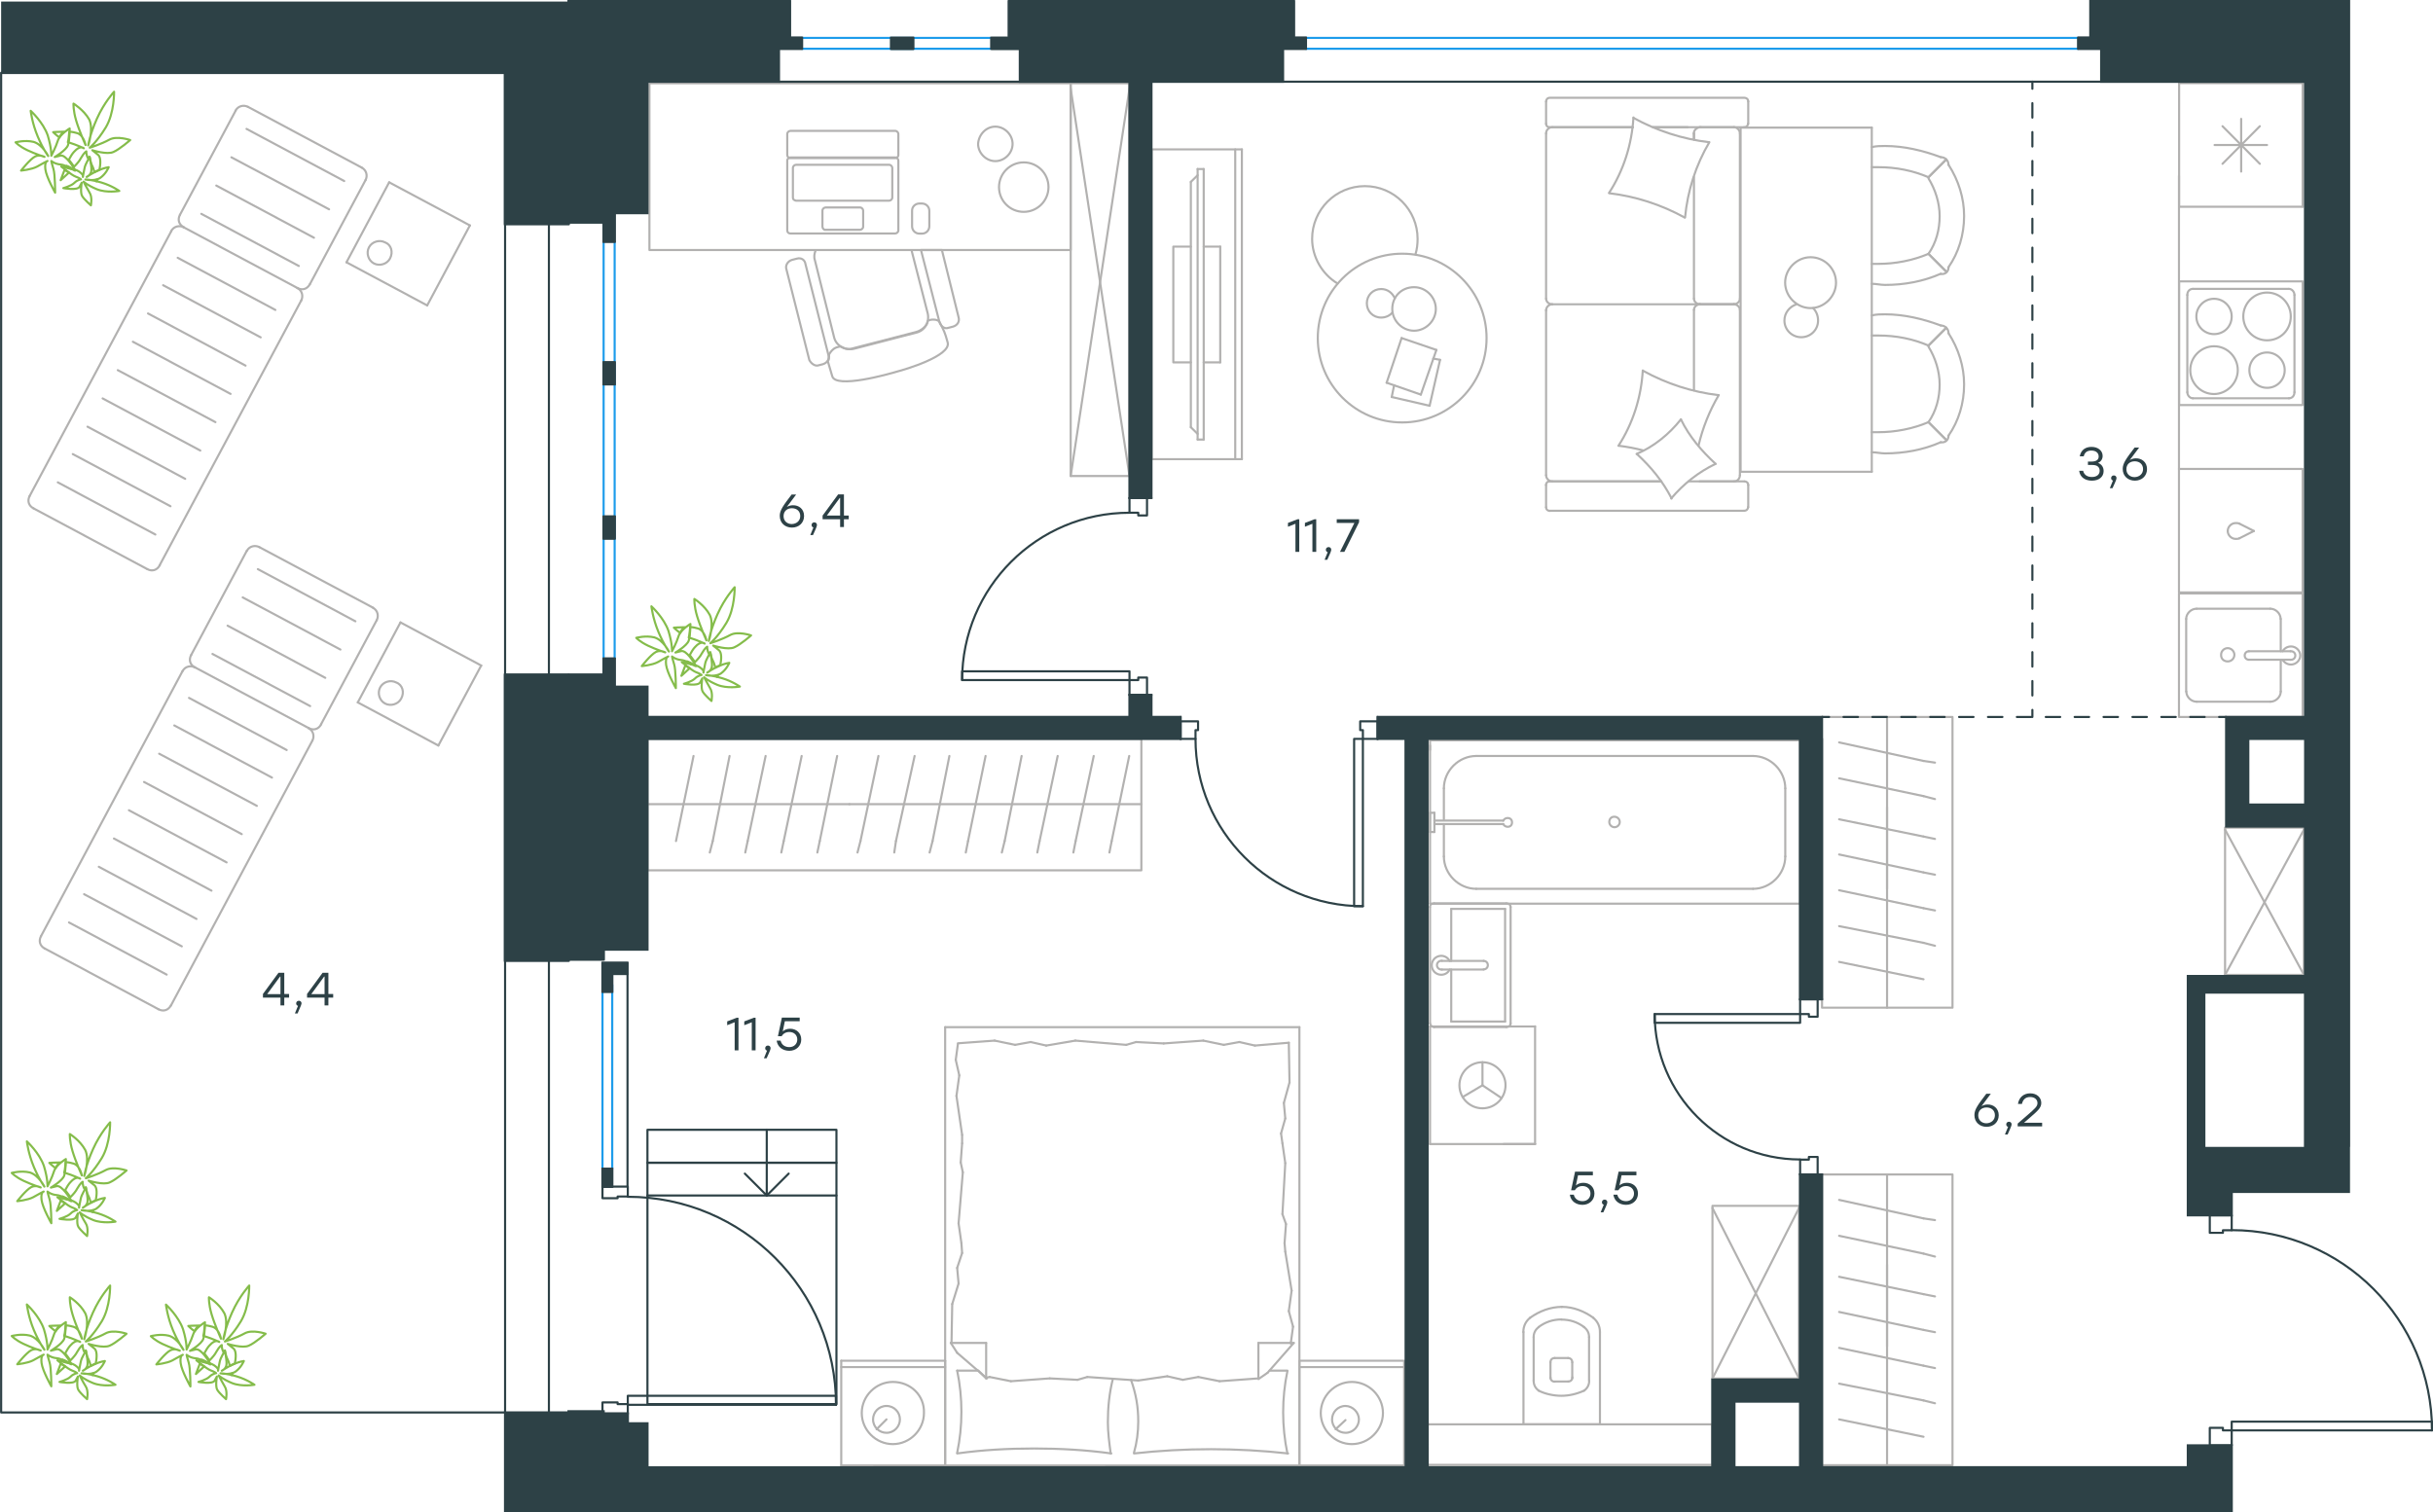 <?xml version="1.0" encoding="utf-8"?>
<!-- Generator: Adobe Illustrator 26.5.0, SVG Export Plug-In . SVG Version: 6.00 Build 0)  -->
<svg version="1.1" id="Слой_1" xmlns="http://www.w3.org/2000/svg" xmlns:xlink="http://www.w3.org/1999/xlink" x="0px" y="0px"
	 viewBox="0 0 1721.1 1070" style="enable-background:new 0 0 1721.1 1070;" xml:space="preserve">
<style type="text/css">
	.st0{fill:none;stroke:#B2B1B0;stroke-width:1.5;stroke-linecap:round;stroke-linejoin:round;stroke-miterlimit:22.926;}
	.st1{fill:none;stroke:#1D9CEB;stroke-width:1.5;stroke-linecap:round;stroke-linejoin:round;stroke-miterlimit:22.926;}
	.st2{fill:none;stroke:#2D4146;stroke-width:1.5;stroke-linecap:round;stroke-linejoin:round;stroke-miterlimit:22.926;}
	.st3{fill:none;stroke:#2D4146;stroke-width:1.5;stroke-linecap:round;stroke-linejoin:round;}
	.st4{fill:none;stroke:#2D4146;stroke-width:1.5;stroke-linecap:round;stroke-linejoin:round;stroke-dasharray:10.219,10.219;}
	.st5{fill:none;stroke:#2D4146;stroke-width:1.5;stroke-linecap:round;stroke-linejoin:round;stroke-dasharray:10.222,10.222;}
	.st6{fill:#2D4146;}
	.st7{fill:none;stroke:#84BC4A;stroke-width:1.5;stroke-linecap:round;stroke-linejoin:round;stroke-miterlimit:22.926;}
</style>
<g>
	<line class="st0" x1="668.6" y1="1036.9" x2="595.1" y2="1036.9"/>
	<line class="st0" x1="595.1" y1="962.8" x2="668.6" y2="962.8"/>
	<line class="st0" x1="668.6" y1="962.8" x2="668.6" y2="1036.9"/>
	<line class="st0" x1="595.1" y1="1036.9" x2="595.1" y2="962.8"/>
	<line class="st0" x1="627.1" y1="1004.3" x2="620.1" y2="1011.3"/>
	<line class="st0" x1="595.1" y1="967.3" x2="668.6" y2="967.3"/>
	<path class="st0" d="M631.6,977.8c-12,0-22,10-22,22c0,12,10,22,22,22c12,0,22-10,22-22C654.1,987.3,644.1,977.8,631.6,977.8z"/>
	<path class="st0" d="M627.1,994.8c-5.5,0-9.5,4.5-9.5,9.5c0,5.5,4.5,9.5,9.5,9.5c5.5,0,9.5-4.5,9.5-9.5
		C636.6,999.3,632.6,994.8,627.1,994.8z"/>
	<line class="st0" x1="919.2" y1="1036.9" x2="668.6" y2="1036.9"/>
	<line class="st0" x1="898.1" y1="969.8" x2="910.7" y2="969.8"/>
	<line class="st0" x1="697.6" y1="975.3" x2="697.6" y2="950.2"/>
	<line class="st0" x1="692.1" y1="969.8" x2="697.6" y2="975.3"/>
	<line class="st0" x1="919.2" y1="726.8" x2="919.2" y2="1036.9"/>
	<line class="st0" x1="672.6" y1="950.2" x2="697.6" y2="950.2"/>
	<line class="st0" x1="668.6" y1="1036.9" x2="668.6" y2="726.8"/>
	<line class="st0" x1="915.2" y1="950.2" x2="896.7" y2="971.3"/>
	<line class="st0" x1="896.7" y1="971.3" x2="890.2" y2="975.8"/>
	<line class="st0" x1="677.1" y1="969.8" x2="691.7" y2="969.8"/>
	<line class="st0" x1="890.2" y1="975.3" x2="890.2" y2="950.2"/>
	<line class="st0" x1="698.1" y1="975.3" x2="677.1" y2="957.2"/>
	<line class="st0" x1="677.1" y1="957.2" x2="672.6" y2="950.2"/>
	<line class="st0" x1="915.2" y1="950.2" x2="890.2" y2="950.2"/>
	<line class="st0" x1="803.7" y1="737.3" x2="823.2" y2="738.3"/>
	<line class="st0" x1="740.1" y1="739.8" x2="760.7" y2="736.3"/>
	<line class="st0" x1="718.1" y1="739.3" x2="729.1" y2="737.3"/>
	<line class="st0" x1="729.1" y1="737.3" x2="740.1" y2="739.8"/>
	<line class="st0" x1="796.7" y1="739.3" x2="803.7" y2="737.3"/>
	<line class="st0" x1="760.7" y1="736.3" x2="796.7" y2="739.3"/>
	<line class="st0" x1="677.6" y1="738.2" x2="703.6" y2="736.3"/>
	<line class="st0" x1="703.6" y1="736.3" x2="718.1" y2="739.3"/>
	<line class="st0" x1="887.7" y1="739.8" x2="911.7" y2="737.8"/>
	<line class="st0" x1="865.7" y1="739.3" x2="876.7" y2="737.3"/>
	<line class="st0" x1="876.7" y1="737.3" x2="887.7" y2="739.8"/>
	<line class="st0" x1="823.2" y1="738.3" x2="851.2" y2="736.3"/>
	<line class="st0" x1="851.2" y1="736.3" x2="865.7" y2="739.3"/>
	<line class="st0" x1="919.2" y1="726.8" x2="668.6" y2="726.8"/>
	<path class="st0" d="M802.2,1028.4c18-2,36-3,54.5-3c18,0,36.5,1,54.5,3"/>
	<path class="st0" d="M800.1,976.4c3.5,10,5.1,18.9,5.1,29.4c0,7.5-1,15-3,22"/>
	<path class="st0" d="M910.7,1028.4c-2-9.5-3-19.5-3-29.1c0-10,1-19.5,3-29.1"/>
	<path class="st0" d="M785.7,1028.4c-1-7.5-2-15-2-22c0-10.5,1-20.5,3.5-30.6"/>
	<line class="st0" x1="680.6" y1="886.6" x2="680.1" y2="879.6"/>
	<line class="st0" x1="678.1" y1="908.2" x2="677.1" y2="897.1"/>
	<line class="st0" x1="677.1" y1="897.1" x2="680.6" y2="886.6"/>
	<line class="st0" x1="673.1" y1="950.2" x2="673.6" y2="922.7"/>
	<line class="st0" x1="673.6" y1="922.7" x2="678.1" y2="908.2"/>
	<line class="st0" x1="679.6" y1="822.5" x2="680.6" y2="809"/>
	<line class="st0" x1="680.1" y1="879.6" x2="678.1" y2="865.6"/>
	<line class="st0" x1="681.1" y1="829.5" x2="679.6" y2="822.5"/>
	<line class="st0" x1="678.1" y1="865.6" x2="681.1" y2="829.5"/>
	<line class="st0" x1="680.6" y1="809" x2="680.6" y2="803"/>
	<line class="st0" x1="678.6" y1="760.9" x2="676.1" y2="749.9"/>
	<line class="st0" x1="676.1" y1="749.9" x2="677.6" y2="738.8"/>
	<line class="st0" x1="680.6" y1="803" x2="676.6" y2="775.4"/>
	<line class="st0" x1="676.6" y1="775.4" x2="678.6" y2="760.9"/>
	<line class="st0" x1="906.2" y1="802" x2="907.2" y2="809"/>
	<line class="st0" x1="908.2" y1="780.4" x2="909.2" y2="791.4"/>
	<line class="st0" x1="909.2" y1="791.4" x2="906.2" y2="802"/>
	<line class="st0" x1="911.7" y1="737.8" x2="912.2" y2="765.9"/>
	<line class="st0" x1="912.2" y1="765.9" x2="908.2" y2="780.4"/>
	<line class="st0" x1="909.7" y1="866.1" x2="908.7" y2="879.6"/>
	<line class="st0" x1="907.2" y1="809" x2="909.2" y2="823"/>
	<line class="st0" x1="907.2" y1="859.1" x2="909.7" y2="866.1"/>
	<line class="st0" x1="909.2" y1="823" x2="907.2" y2="859.1"/>
	<line class="st0" x1="908.7" y1="879.6" x2="909.2" y2="885.6"/>
	<line class="st0" x1="913.2" y1="949.7" x2="913.2" y2="950.7"/>
	<line class="st0" x1="911.7" y1="927.7" x2="914.7" y2="938.7"/>
	<line class="st0" x1="914.7" y1="938.7" x2="913.2" y2="949.7"/>
	<line class="st0" x1="909.2" y1="885.6" x2="913.7" y2="913.2"/>
	<line class="st0" x1="913.7" y1="913.2" x2="911.7" y2="927.7"/>
	<path class="st0" d="M677.1,1028.4c18-2.5,36-3.5,54.5-3.5c18,0,36.5,1,54.5,3.5"/>
	<path class="st0" d="M677.1,969.8c2,9.5,3,19.5,3,29.1c0,10-1,19.5-3,29.1"/>
	<line class="st0" x1="762.2" y1="976.3" x2="742.6" y2="975.3"/>
	<line class="st0" x1="825.7" y1="973.8" x2="805.2" y2="976.8"/>
	<line class="st0" x1="847.7" y1="974.3" x2="836.7" y2="976.3"/>
	<line class="st0" x1="836.7" y1="976.3" x2="825.7" y2="973.8"/>
	<line class="st0" x1="769.2" y1="974.3" x2="762.2" y2="976.3"/>
	<line class="st0" x1="805.2" y1="976.8" x2="769.2" y2="974.3"/>
	<line class="st0" x1="890.2" y1="975.3" x2="862.7" y2="977.3"/>
	<line class="st0" x1="862.7" y1="977.3" x2="847.7" y2="974.3"/>
	<line class="st0" x1="700.1" y1="974.3" x2="697.6" y2="974.8"/>
	<line class="st0" x1="742.6" y1="975.3" x2="715.1" y2="977.3"/>
	<line class="st0" x1="715.1" y1="977.3" x2="700.1" y2="974.3"/>
	<line class="st0" x1="993.3" y1="1036.9" x2="919.2" y2="1036.9"/>
	<line class="st0" x1="919.2" y1="962.8" x2="993.3" y2="962.8"/>
	<line class="st0" x1="993.3" y1="963.3" x2="993.3" y2="1036.9"/>
	<line class="st0" x1="919.2" y1="1036.9" x2="919.2" y2="963.3"/>
	<line class="st0" x1="951.8" y1="1004.8" x2="944.8" y2="1011.3"/>
	<line class="st0" x1="919.2" y1="967.3" x2="993.3" y2="967.3"/>
	<path class="st0" d="M956.3,977.8c-12,0-22,10-22,22c0,12,10,22,22,22c12,0,22-10,22-22C978.3,987.8,968.3,977.8,956.3,977.8z"/>
	<path class="st0" d="M951.8,994.8c-5.5,0-9.5,4.5-9.5,9.5c0,5.5,4.5,9.5,9.5,9.5c5.5,0,9.5-4.5,9.5-9.5
		C961.3,999.3,956.8,994.8,951.8,994.8z"/>
</g>
<g>
	<line class="st0" x1="458" y1="569" x2="600.9" y2="569"/>
	<line class="st0" x1="578.2" y1="603.2" x2="579.9" y2="595.1"/>
	<line class="st0" x1="579.9" y1="595.1" x2="592.2" y2="534.9"/>
	<line class="st0" x1="552.7" y1="603.2" x2="554.4" y2="595.1"/>
	<line class="st0" x1="554.4" y1="595.1" x2="567.1" y2="534.9"/>
	<line class="st0" x1="527.2" y1="603.2" x2="528.9" y2="595.1"/>
	<line class="st0" x1="528.9" y1="595.1" x2="541.6" y2="534.9"/>
	<line class="st0" x1="502.1" y1="603.2" x2="504.2" y2="595.1"/>
	<line class="st0" x1="504.2" y1="595.1" x2="516.1" y2="534.9"/>
	<line class="st0" x1="478.2" y1="595.1" x2="490.6" y2="534.9"/>
	<rect x="458" y="522.8" class="st0" width="349.4" height="93"/>
	<line class="st0" x1="600.9" y1="569" x2="807.4" y2="569"/>
	<line class="st0" x1="784.8" y1="603.2" x2="786.4" y2="595.1"/>
	<line class="st0" x1="786.4" y1="595.1" x2="798.8" y2="534.9"/>
	<line class="st0" x1="759.3" y1="603.2" x2="760.9" y2="595.1"/>
	<line class="st0" x1="760.9" y1="595.1" x2="773.7" y2="534.9"/>
	<line class="st0" x1="733.8" y1="603.2" x2="735.4" y2="595.1"/>
	<line class="st0" x1="735.4" y1="595.1" x2="748.2" y2="534.9"/>
	<line class="st0" x1="708.7" y1="603.2" x2="710.7" y2="595.1"/>
	<line class="st0" x1="710.7" y1="595.1" x2="722.7" y2="534.9"/>
	<line class="st0" x1="683.2" y1="603.2" x2="684.8" y2="595.1"/>
	<line class="st0" x1="684.8" y1="595.1" x2="697.2" y2="534.9"/>
	<line class="st0" x1="657.6" y1="603.2" x2="659.7" y2="595.1"/>
	<line class="st0" x1="659.7" y1="595.1" x2="671.6" y2="534.9"/>
	<line class="st0" x1="632.6" y1="603.2" x2="633.8" y2="595.1"/>
	<line class="st0" x1="633.8" y1="595.1" x2="647" y2="534.9"/>
	<line class="st0" x1="608.7" y1="595.1" x2="621.4" y2="534.9"/>
	<line class="st0" x1="606.6" y1="603.2" x2="608.7" y2="595.1"/>
</g>
<g>
	<path class="st0" d="M706.7,132.4c0,9.7,7.8,17.5,17.5,17.5c9.6,0,17.5-7.8,17.5-17.5c0-9.7-7.8-17.5-17.5-17.5
		C714.5,114.9,706.7,122.8,706.7,132.4z"/>
	<path class="st0" d="M704.1,89.6c6.5,0,12.2,5.7,12.2,12.2c0,6.6-5.7,12.2-12.2,12.2c-6.5,0-12.2-5.7-12.2-12.2
		C692.3,95.3,697.5,89.6,704.1,89.6z"/>
	<path class="st0" d="M645,177.8l11.3,44.1c1.3,6.1-2.2,12.2-8.3,13.5L604,246.8c-6.1,1.3-12.7-2.2-14-8.3l-13.5-54.2
		c-0.9-2.6-0.4-4.8,0.4-7"/>
	<path class="st0" d="M572.5,254.7l-16.2-64.2c-0.9-2.6,0.9-5.7,3.9-6.6l3.5-0.9c3.1-0.9,5.7,0.9,6.1,3.9l16.2,64.2
		c0.9,3.1-0.9,5.7-3.9,6.6l-3.5,0.9C576.5,259.1,573.8,257.3,572.5,254.7z"/>
	<path class="st0" d="M664.6,228l-13.1-51.1h14.8l11.8,47.6c0.9,3.1-0.9,5.7-3.9,6.6l-3.5,0.9C668.6,232.8,665.9,231.5,664.6,228z"
		/>
	<path class="st0" d="M588.7,266.1l-3.1-10.5c0.9-0.9,0.9-2.6,0.9-4.8c0.9-1.7,2.6-3.9,4.8-4.8c0,0,0.9-0.4,3.1-0.9
		c3.1,1.7,5.7,2.6,9.2,1.3l44.1-11.4c3.9-0.9,8.3-4.4,8.7-8c1.9-1.3,7.3-1.3,8.3,1c3.2,6.4,3.6,6.7,5.7,14.4
		c2.4,9.5-30.9,19.3-35.8,20.5C629.4,264.5,591,275.4,588.7,266.1z"/>
	<path class="st0" d="M556.9,109.7V94.8c0-1.3,1.3-2.2,2.2-2.2l74.2,0c1.3,0,2.2,1.3,2.2,2.2v14.9c0,1.3-1.3,2.2-2.2,2.2h-74.2
		C557.8,111.9,556.9,110.6,556.9,109.7z"/>
	<path class="st0" d="M560.9,139.8v-21c0-1.3,1.3-2.2,2.2-2.2l65.9,0c1.3,0,2.2,1.3,2.2,2.2v21c0,1.3-1.3,2.2-2.2,2.2l-65.9,0
		C561.7,141.6,560.9,141.2,560.9,139.8z"/>
	<path class="st0" d="M581.8,160.4V149c0-1.3,1.3-2.2,2.2-2.2h24.4c1.3,0,2.2,1.3,2.2,2.2v11.4c0,1.3-1.3,2.2-2.2,2.2l-24.9,0
		C582.7,162.6,581.8,161.3,581.8,160.4z"/>
	<path class="st0" d="M556.9,163v-49.4c0-1.3,1.3-2.2,2.2-2.2l74.2,0c1.3,0,2.2,1.3,2.2,2.2V163c0,1.3-1.3,2.2-2.2,2.2l-74.2,0
		C557.8,165.2,556.9,164.3,556.9,163z"/>
	<rect x="459.4" y="58.9" class="st0" width="298" height="118"/>
	<path class="st0" d="M650.4,144h1.8c2.9,0,5.2,2.3,5.2,5.2v10.9c0,2.9-2.3,5.2-5.2,5.2h-1.8c-2.9,0-5.2-2.3-5.2-5.2v-10.9
		C645.1,146.3,647.5,144,650.4,144z"/>
</g>
<g>
	<rect x="757.4" y="58.9" class="st0" width="41.6" height="277.9"/>
	<line class="st0" x1="757.4" y1="336.8" x2="799" y2="62.6"/>
	<line class="st0" x1="757.4" y1="62.6" x2="799" y2="336.8"/>
</g>
<g>
	<line class="st0" x1="1628.9" y1="58.8" x2="1628.9" y2="146.3"/>
	<line class="st0" x1="1585.4" y1="84.1" x2="1585.4" y2="121.4"/>
	<line class="st0" x1="1572.2" y1="115.9" x2="1598.6" y2="89.3"/>
	<line class="st0" x1="1572.2" y1="89.3" x2="1598.6" y2="115.9"/>
	<line class="st0" x1="1566.6" y1="102.6" x2="1603.7" y2="102.6"/>
	<line class="st0" x1="1628.9" y1="146.3" x2="1541.5" y2="146.3"/>
	<line class="st0" x1="1541.5" y1="58.8" x2="1541.5" y2="146.3"/>
	<line class="st0" x1="1628.9" y1="58.8" x2="1541.5" y2="58.8"/>
</g>
<g>
	<rect x="1541.4" y="419.9" class="st0" width="87.5" height="87.4"/>
	<line class="st0" x1="1590.9" y1="466.8" x2="1620.3" y2="466.8"/>
	<line class="st0" x1="1613.4" y1="460.8" x2="1613.4" y2="437.9"/>
	<line class="st0" x1="1546.5" y1="437.9" x2="1546.5" y2="489.3"/>
	<line class="st0" x1="1613.4" y1="489.3" x2="1613.4" y2="466.8"/>
	<line class="st0" x1="1553.9" y1="496.5" x2="1606" y2="496.5"/>
	<line class="st0" x1="1620.3" y1="460.8" x2="1590.9" y2="460.8"/>
	<line class="st0" x1="1606" y1="430.7" x2="1553.9" y2="430.7"/>
	<path class="st0" d="M1590.9,466.8L1590.9,466.8c-1.7,0-3-1.3-3-3c0-1.7,1.3-3,3-3"/>
	<path class="st0" d="M1606,430.7c3.9,0,7.3,3.4,7.3,7.2"/>
	<path class="st0" d="M1614.7,460.8c1.3-2.1,3.4-3.4,6-3.4c3.5,0,6.5,3,6.5,6.4c0,3.4-3,6.4-6.5,6.4c-2.6,0-4.7-1.3-6-3.4"/>
	<path class="st0" d="M1553.9,496.5c-3.9,0-7.3-3.4-7.3-7.2"/>
	<path class="st0" d="M1613.4,489.3c0,3.8-3.5,7.2-7.3,7.2"/>
	<path class="st0" d="M1546.5,437.9c0-3.8,3.5-7.2,7.3-7.2"/>
	<path class="st0" d="M1620.3,460.8h0.4c1.7,0,3,1.3,3,3c0,1.7-1.3,3-3,3h-0.4"/>
	<path class="st0" d="M1575.9,468c2.6,0,4.7-2.1,4.7-4.7c0-2.5-2.2-4.7-4.7-4.7c-2.6,0-4.7,2.1-4.7,4.7
		C1571.1,466.3,1573.3,468,1575.9,468z"/>
</g>
<g>
	<path class="st0" d="M1578.7,223.9c0-6.9-5.6-12.5-12.5-12.5c-6.9,0-12.5,5.6-12.5,12.5c0,6.9,5.6,12.5,12.5,12.5
		C1573.1,236.4,1578.7,231.2,1578.7,223.9z"/>
	<path class="st0" d="M1583,261.9c0-9.1-7.3-16.9-16.8-16.9c-9,0-16.8,7.4-16.8,16.9c0,9.1,7.3,16.9,16.8,16.9
		C1575.3,278.8,1583,271,1583,261.9z"/>
	<path class="st0" d="M1616.2,261.9c0-6.9-5.6-12.5-12.5-12.5c-6.9,0-12.5,5.6-12.5,12.5c0,6.9,5.6,12.5,12.5,12.5
		C1610.6,274.5,1616.2,268.9,1616.2,261.9z"/>
	<path class="st0" d="M1620.5,223.9c0-9.1-7.3-16.9-16.8-16.9c-9,0-16.8,7.4-16.8,16.9c0,9.1,7.3,16.9,16.8,16.9
		S1620.5,233.4,1620.5,223.9z"/>
	<line class="st0" x1="1547.3" y1="277.5" x2="1547.3" y2="208.7"/>
	<line class="st0" x1="1619.2" y1="281.8" x2="1551.2" y2="281.8"/>
	<line class="st0" x1="1623.1" y1="208.7" x2="1623.1" y2="277.5"/>
	<line class="st0" x1="1551.2" y1="204.4" x2="1619.2" y2="204.4"/>
	<path class="st0" d="M1623.1,277.5L1623.1,277.5c0,2.6-1.7,4.3-3.9,4.3"/>
	<path class="st0" d="M1547.3,208.7L1547.3,208.7c0-2.6,1.7-4.3,3.9-4.3"/>
	<path class="st0" d="M1551.2,281.8L1551.2,281.8c-2.2,0-3.9-2.2-3.9-4.3"/>
	<path class="st0" d="M1619.2,204.4L1619.2,204.4c2.2,0,3.9,2.2,3.9,4.3"/>
	<rect x="1541.5" y="199.1" class="st0" width="87.4" height="87.5"/>
</g>
<g>
	<rect x="1541.4" y="331.8" class="st0" width="87.5" height="87.4"/>
	<line class="st0" x1="1594.4" y1="375.7" x2="1584.1" y2="370.5"/>
	<line class="st0" x1="1584.1" y1="380.9" x2="1594.4" y2="375.7"/>
	<path class="st0" d="M1584.1,380.9c-0.9,0.4-1.7,0.4-2.6,0.4c-3,0-5.6-2.6-5.6-5.6"/>
	<path class="st0" d="M1584.1,370.5c-0.9-0.4-1.7-0.4-2.6-0.4c-3,0-5.6,2.6-5.6,5.6"/>
</g>
<line class="st0" x1="1541.4" y1="331.8" x2="1541.4" y2="124.4"/>
<g>
	<line class="st0" x1="1198.3" y1="125.3" x2="1198.3" y2="211.3"/>
	<line class="st0" x1="1093.7" y1="358.9" x2="1093.7" y2="343.2"/>
	<line class="st0" x1="1093.7" y1="336.2" x2="1093.7" y2="219.3"/>
	<line class="st0" x1="1169.4" y1="90" x2="1193.9" y2="90"/>
	<line class="st0" x1="1098.1" y1="90" x2="1155.1" y2="90"/>
	<line class="st0" x1="1098.1" y1="340.6" x2="1175.2" y2="340.6"/>
	<line class="st0" x1="1202.3" y1="215.3" x2="1226.8" y2="215.3"/>
	<line class="st0" x1="1198.3" y1="219.3" x2="1198.3" y2="276.2"/>
	<line class="st0" x1="1236.7" y1="71.8" x2="1236.7" y2="87.5"/>
	<line class="st0" x1="1226.8" y1="215.3" x2="1202.3" y2="215.3"/>
	<line class="st0" x1="1230.8" y1="336.2" x2="1230.8" y2="219.3"/>
	<line class="st0" x1="1175.2" y1="340.6" x2="1096.2" y2="340.6"/>
	<line class="st0" x1="1093.7" y1="211.3" x2="1093.7" y2="94.4"/>
	<line class="st0" x1="1093.7" y1="87.5" x2="1093.7" y2="71.8"/>
	<line class="st0" x1="1198.3" y1="94.4" x2="1198.3" y2="98.8"/>
	<line class="st0" x1="1233.7" y1="90" x2="1169.4" y2="90"/>
	<line class="st0" x1="1198.3" y1="94.4" x2="1198.3" y2="98.8"/>
	<line class="st0" x1="1226.8" y1="90" x2="1202.3" y2="90"/>
	<line class="st0" x1="1226.8" y1="215.3" x2="1202.3" y2="215.3"/>
	<line class="st0" x1="1230.8" y1="211.3" x2="1230.8" y2="94.4"/>
	<line class="st0" x1="1155.1" y1="90" x2="1096.2" y2="90"/>
	<line class="st0" x1="1233.7" y1="361.4" x2="1096.2" y2="361.4"/>
	<line class="st0" x1="1236.7" y1="343.2" x2="1236.7" y2="358.9"/>
	<line class="st0" x1="1194.4" y1="340.6" x2="1233.7" y2="340.6"/>
	<line class="st0" x1="1202.3" y1="215.3" x2="1098.1" y2="215.3"/>
	<line class="st0" x1="1202.3" y1="340.6" x2="1226.8" y2="340.6"/>
	<path class="st0" d="M1233.7,90c2.1,0,2.9-1.5,2.9-2.6"/>
	<path class="st0" d="M1096.2,340.6c-1.8,0-2.6,1.5-2.6,2.6"/>
	<path class="st0" d="M1236.7,343.2c0-1.8-1.5-2.6-2.6-2.6"/>
	<path class="st0" d="M1198.3,211.3c0,2,1.8,4,4.4,4"/>
	<path class="st0" d="M1226.8,340.6c2,0,4-1.8,4-4.4"/>
	<path class="st0" d="M1230.8,94.4c0-2.2-1.8-4.4-4.4-4.4"/>
	<path class="st0" d="M1093.7,211.3c0,2,1.8,4,4.4,4"/>
	<path class="st0" d="M1226.4,215.3c2.2,0,4.4-1.7,4.4-4"/>
	<path class="st0" d="M1098.1,215.3c-2.2,0-4.4,1.8-4.4,4.4"/>
	<path class="st0" d="M1236.7,71.8c0-1.8-1.5-2.6-2.6-2.6h-137.8c-1.8,0-2.6,1.5-2.6,2.6"/>
	<path class="st0" d="M1230.8,219.3c0-2-1.8-4-4.4-4"/>
	<path class="st0" d="M1093.7,358.9c0,1.8,1.5,2.6,2.6,2.6"/>
	<path class="st0" d="M1098.1,90c-2.2,0-4.4,1.8-4.4,4.4"/>
	<path class="st0" d="M1093.7,87.5c0,1.8,1.5,2.6,2.6,2.6"/>
	<path class="st0" d="M1093.7,336.2c0,2.2,1.8,4.4,4.4,4.4"/>
	<path class="st0" d="M1203.1,90c-2.4,0-4.9,1.8-4.9,4.4"/>
	<path class="st0" d="M1202.7,215.3c-2.2,0-4.4,1.7-4.4,4"/>
	<path class="st0" d="M1233.7,361.4c2.1,0,2.9-1.5,2.9-2.6"/>
	<path class="st0" d="M1191.7,153.9c-16.5-9.1-34.7-15-53.4-17.2"/>
	<path class="st0" d="M1182.5,352.7c-6.2-12.1-14.6-22.3-24.5-31.4"/>
	<path class="st0" d="M1157.7,321.2c12.1-5.1,23-13.9,31.4-24.5"/>
	<path class="st0" d="M1138.3,136.4c10.2-15.7,16.1-34.3,17.2-53.3"/>
	<path class="st0" d="M1162.4,262.4c16.5,9.1,34.7,15,53.4,17.2"/>
	<path class="st0" d="M1215.8,279.6c-6.6,11.3-11.3,23-14.3,35.8"/>
	<path class="st0" d="M1144.9,315.4c10.2-15.7,16.1-34.3,17.2-53.3"/>
	<path class="st0" d="M1155.5,83.4c16.5,9.1,34.7,15,53.4,17.2"/>
	<path class="st0" d="M1209.2,100.6c-9.5,16.1-15.4,34.3-17.2,53.3"/>
	<path class="st0" d="M1189.1,296.8c5.9,12.1,14.6,22.3,24.5,31.4"/>
	<path class="st0" d="M1162.4,318.7c-5.5-1.5-11.7-2.6-17.2-3.3"/>
	<path class="st0" d="M1213.6,328.2c-12.1,5.8-22.7,14.2-31.4,24.5"/>
</g>
<g>
	<line class="st0" x1="1011.3" y1="287.1" x2="984.5" y2="280.9"/>
	<line class="st0" x1="984.5" y1="280.9" x2="986.2" y2="272.6"/>
	<line class="st0" x1="1013.9" y1="253.7" x2="1018.7" y2="254.6"/>
	<line class="st0" x1="1018.7" y1="254.6" x2="1011.3" y2="287.1"/>
	<line class="st0" x1="1005.1" y1="279.2" x2="980.9" y2="270.8"/>
	<line class="st0" x1="980.9" y1="270.8" x2="991.5" y2="239.2"/>
	<line class="st0" x1="991.5" y1="239.2" x2="1016.1" y2="247.6"/>
	<line class="st0" x1="1016.1" y1="247.6" x2="1005.1" y2="279.2"/>
	<ellipse class="st0" cx="991.9" cy="239.2" rx="59.7" ry="59.7"/>
	<path class="st0" d="M984.9,218.6c0,8.3,7,15.4,15.4,15.4c8.3,0,15.4-7,15.4-15.4s-7-15.4-15.4-15.4
		C991.5,203.2,984.9,209.8,984.9,218.6z"/>
	<path class="st0" d="M984.9,221.2c-1.8,2.2-4.8,3.5-7.9,3.5c-5.7,0-10.1-4.4-10.1-10.1c0-5.7,4.4-10.1,10.1-10.1
		c4.4,0,7.9,2.6,9.7,6.6"/>
	<path class="st0" d="M946.2,200.6c-11-6.6-18-18.9-18-31.6c0-20.6,16.7-37.3,37.3-37.3c20.6,0,37.3,16.7,37.3,37.3
		c0,3.7-0.4,7.3-1.5,11"/>
</g>
<g>
	<g>
		<line class="st0" x1="873.8" y1="324.9" x2="873.8" y2="105.7"/>
		<polyline class="st0" points="878.5,105.7 814.7,105.7 814.7,324.9 878.5,324.9 		"/>
		<line class="st0" x1="878.5" y1="324.9" x2="878.5" y2="105.7"/>
	</g>
	<g>
		<polyline class="st0" points="842.4,174.5 830,174.5 830,256.4 842.4,256.4 		"/>
		<line class="st0" x1="851.5" y1="256.4" x2="863.2" y2="256.4"/>
		<line class="st0" x1="863.2" y1="256.4" x2="863.2" y2="174.5"/>
		<line class="st0" x1="863.2" y1="174.5" x2="851.5" y2="174.5"/>
		<line class="st0" x1="851.5" y1="311" x2="847.2" y2="311"/>
		<line class="st0" x1="842.4" y1="128.7" x2="847.2" y2="124"/>
		<line class="st0" x1="847.2" y1="307" x2="842.4" y2="302.3"/>
		<line class="st0" x1="847.2" y1="119.6" x2="847.2" y2="311"/>
		<line class="st0" x1="851.5" y1="311" x2="851.5" y2="119.6"/>
		<line class="st0" x1="851.5" y1="119.6" x2="847.2" y2="119.6"/>
		<line class="st0" x1="842.4" y1="302.3" x2="842.4" y2="128.7"/>
	</g>
</g>
<g>
	<line class="st0" x1="1231.3" y1="333.8" x2="1231.3" y2="90.3"/>
	<line class="st0" x1="1324.1" y1="90.3" x2="1324.1" y2="333.8"/>
	<g>
		<path class="st0" d="M1364.2,179.6c5.5-7.9,7.9-17.3,7.9-26.7c0-9.4-3.1-18.9-7.9-26.7"/>
		<path class="st0" d="M1324.1,200.8c3.1,0,6.3,0.8,9.4,0.8c13.4,0,26.8-2.4,39.4-7.9"/>
		<path class="st0" d="M1372.9,111.2c-12.6-4.7-26-7.9-39.4-7.9c-3.1,0-6.3,0-9.4,0.8"/>
		<path class="st0" d="M1324.1,186.7c1.6,0,3.1,0,4.7,0c11.8,0,24.4-2.4,35.4-7.1"/>
		<path class="st0" d="M1364.2,125.4c-11-4.7-22.8-7.1-35.4-7.1c-1.6,0-3.1,0-4.7,0"/>
		<path class="st0" d="M1378.4,189c7.1-10.2,11-22.8,11-36.2c0-12.6-3.9-25.2-11-36.2"/>
		<line class="st0" x1="1364.2" y1="179.6" x2="1376.8" y2="192.2"/>
		<line class="st0" x1="1364.2" y1="125.4" x2="1376.8" y2="112.8"/>
		<line class="st0" x1="1364.2" y1="179.6" x2="1376.8" y2="192.2"/>
		<line class="st0" x1="1364.2" y1="125.4" x2="1376.8" y2="112.8"/>
		<path class="st0" d="M1378.4,116.7c0-3.1-2.4-5.5-5.5-5.5"/>
		<path class="st0" d="M1372.9,193.8c3.1,0.6,5.5-1.6,5.5-4.7"/>
		<path class="st0" d="M1364.2,298.7c5.5-7.9,7.9-17.3,7.9-26.7c0-9.4-3.1-18.9-7.9-26.7"/>
		<path class="st0" d="M1324.1,320c3.1,0,6.3,0.8,9.4,0.8c13.4,0,26.8-2.4,39.4-7.9"/>
		<path class="st0" d="M1372.9,230.3c-12.6-4.7-26-7.9-39.4-7.9c-3.1,0-6.3,0-9.4,0.8"/>
		<path class="st0" d="M1324.1,305.8c1.6,0,3.1,0,4.7,0c11.8,0,24.4-2.4,35.4-7.1"/>
		<path class="st0" d="M1364.2,244.5c-11-4.7-22.8-7.1-35.4-7.1c-1.6,0-3.1,0-4.7,0"/>
		<path class="st0" d="M1378.4,308.2c7.1-10.2,11-22.8,11-36.2c0-12.6-3.9-25.2-11-36.2"/>
		<line class="st0" x1="1364.2" y1="298.7" x2="1376.8" y2="311.3"/>
		<line class="st0" x1="1364.2" y1="244.5" x2="1376.8" y2="231.9"/>
		<line class="st0" x1="1364.2" y1="298.7" x2="1376.8" y2="311.3"/>
		<line class="st0" x1="1364.2" y1="244.5" x2="1376.8" y2="231.9"/>
		<path class="st0" d="M1378.4,235.8c0-3.1-2.4-5.5-5.5-5.5"/>
		<path class="st0" d="M1372.9,312.9c3.1,0.6,5.5-1.6,5.5-4.7"/>
	</g>
	<line class="st0" x1="1231.3" y1="90.3" x2="1324.1" y2="90.3"/>
	<line class="st0" x1="1324.1" y1="333.8" x2="1231.3" y2="333.8"/>
	<path class="st0" d="M1280.8,182c-9.7,0-18,8.3-18,18c0,9.7,8.3,18,18,18c9.7,0,18-8.3,18-18C1298.8,189.9,1290.5,182,1280.8,182z"
		/>
	<path class="st0" d="M1282.6,218c2.2,2.2,3.5,5.3,3.5,8.8c0,6.6-5.3,11.8-11.9,11.8c-6.6,0-11.9-5.3-11.9-11.8
		c0-5.3,3.5-9.7,8.3-11.4"/>
</g>
<g>
	<line class="st0" x1="1077.2" y1="1007.8" x2="1131.8" y2="1007.8"/>
	<g>
		<line class="st0" x1="1077.7" y1="942.5" x2="1077.7" y2="1007.8"/>
		<line class="st0" x1="1124.1" y1="976.9" x2="1124.1" y2="946.1"/>
		<line class="st0" x1="1084.9" y1="946.1" x2="1084.9" y2="976.9"/>
		<line class="st0" x1="1112.2" y1="975.1" x2="1112.2" y2="963.9"/>
		<line class="st0" x1="1096.8" y1="963.9" x2="1096.8" y2="975.1"/>
		<line class="st0" x1="1099.8" y1="977.5" x2="1109.3" y2="977.5"/>
		<line class="st0" x1="1131.8" y1="1007.8" x2="1131.8" y2="942.5"/>
		<line class="st0" x1="1109.3" y1="960.9" x2="1099.8" y2="960.9"/>
		<path class="st0" d="M1127.1,932.4c-6.5-4.7-14.3-7.7-22-7.7c0,0,0,0-0.6,0"/>
		<path class="st0" d="M1109.3,977.5c1.8,0,3-1.2,3-3"/>
		<path class="st0" d="M1120.6,984c2.4-1.8,3.6-4.2,3.6-7.1"/>
		<path class="st0" d="M1112.2,963.9c0-1.8-1.2-3-3-3"/>
		<path class="st0" d="M1120.6,939c-4.8-3.6-10.1-5.3-16-5.3"/>
		<path class="st0" d="M1099.8,960.9c-1.8,0-3,1.2-3,3"/>
		<path class="st0" d="M1096.8,974.6c0,1.8,1.2,3,3,3"/>
		<path class="st0" d="M1084.9,976.9c0,3,1.2,5.3,3.6,7.1"/>
		<path class="st0" d="M1088.5,984c4.8,2.4,10.7,3.6,16,3.6c5.3,0,10.7-1.2,16-3.6"/>
		<path class="st0" d="M1088.5,939c-2.4,1.8-3.6,4.2-3.6,7.1"/>
		<path class="st0" d="M1105,924.7L1105,924.7c-8.3,0-16,3-22.6,7.7"/>
		<path class="st0" d="M1131.8,942.5c0-4.2-1.8-7.7-4.8-10.1"/>
		<path class="st0" d="M1082.4,932.4c-3,2.4-4.8,5.9-4.8,10.1"/>
		<path class="st0" d="M1104.5,933.6L1104.5,933.6c-5.9,0-11.3,1.8-16,5.3"/>
		<path class="st0" d="M1124.1,946.1c0-3-1.2-5.3-3.6-7.1"/>
	</g>
	<rect x="1009.9" y="1007.8" class="st0" width="201.4" height="28.7"/>
</g>
<g>
	<line class="st0" x1="1064.7" y1="722.8" x2="1026.6" y2="722.8"/>
	<line class="st0" x1="1026.6" y1="722.8" x2="1026.6" y2="686"/>
	<line class="st0" x1="1026.6" y1="679.9" x2="1026.6" y2="643.1"/>
	<line class="st0" x1="1064.7" y1="643.1" x2="1064.7" y2="722.8"/>
	<line class="st0" x1="1026.6" y1="643.1" x2="1064.7" y2="643.1"/>
	<line class="st0" x1="1011.6" y1="641.8" x2="1011.6" y2="724.1"/>
	<line class="st0" x1="1065.6" y1="639.2" x2="1014.5" y2="639.2"/>
	<line class="st0" x1="1068.6" y1="724.1" x2="1068.6" y2="641.8"/>
	<line class="st0" x1="1014.5" y1="726.7" x2="1065.6" y2="726.7"/>
	<path class="st0" d="M1065.6,726.7c1.8,0,3-1,3-2.6"/>
	<path class="st0" d="M1068.6,641.8c0-1.6-1.2-2.6-3-2.6"/>
	<path class="st0" d="M1014.5,639.2c-1.8,0-3,1-3,2.6"/>
	<path class="st0" d="M1011.6,724.1c0,1,1.2,2.6,3,2.6"/>
	<line class="st0" x1="1049.5" y1="679.9" x2="1020" y2="679.9"/>
	<line class="st0" x1="1020" y1="686" x2="1049.5" y2="686"/>
	<path class="st0" d="M1049.5,679.9L1049.5,679.9c1.7,0,3,1.3,3,3c0,1.7-1.3,3-3,3h0"/>
	<path class="st0" d="M1025.5,686c-1.1,2.3-3.4,3.7-6,3.7c-3.7,0-6.7-3-6.7-6.7c0-3.7,3-6.7,6.7-6.7c2.5,0,4.8,1.4,6,3.7"/>
	<path class="st0" d="M1020,686c-0.1,0-0.3,0-0.4,0c-1.7,0-3.1-1.4-3.1-3.1c0-1.7,1.4-3.1,3.1-3.1c0.1,0,0.3,0,0.4,0"/>
</g>
<g>
	<line class="st0" x1="1021.4" y1="579.7" x2="1021.4" y2="557.8"/>
	<line class="st0" x1="1021.4" y1="606" x2="1021.4" y2="583.1"/>
	<line class="st0" x1="1044.3" y1="534.9" x2="1240.1" y2="534.9"/>
	<line class="st0" x1="1262.9" y1="557.8" x2="1262.9" y2="606"/>
	<line class="st0" x1="1273.4" y1="639.4" x2="1011.6" y2="639.4"/>
	<line class="st0" x1="1273.4" y1="523.8" x2="1273.4" y2="639.4"/>
	<line class="st0" x1="1240.1" y1="628.9" x2="1044.3" y2="628.9"/>
	<line class="st0" x1="1011.6" y1="523.8" x2="1273.4" y2="523.8"/>
	<line class="st0" x1="1011.6" y1="639.4" x2="1011.6" y2="523.8"/>
	<path class="st0" d="M1262.9,557.8c0-12.4-10.5-22.9-22.8-22.9"/>
	<path class="st0" d="M1021.4,606c0,12.4,10.5,22.9,22.9,22.9"/>
	<path class="st0" d="M1240.1,628.9c12.4,0,22.8-10.5,22.8-22.9"/>
	<path class="st0" d="M1044.3,534.9c-12.4,0-22.9,10.5-22.9,22.9"/>
	<line class="st0" x1="1011.6" y1="530.6" x2="1011.6" y2="527.5"/>
	<line class="st0" x1="1014.7" y1="580.6" x2="1063.4" y2="580.6"/>
	<line class="st0" x1="1063.4" y1="583.1" x2="1014.7" y2="583.1"/>
	<line class="st0" x1="1011.6" y1="588.7" x2="1011.6" y2="575.1"/>
	<line class="st0" x1="1011.6" y1="575.1" x2="1014.7" y2="575.1"/>
	<line class="st0" x1="1014.7" y1="575.1" x2="1014.7" y2="588.7"/>
	<line class="st0" x1="1014.7" y1="588.7" x2="1011.6" y2="588.7"/>
	<path class="st0" d="M1063.4,583.1c0.6,1.2,1.9,1.9,3.1,1.9c1.9,0,3.1-1.2,3.1-3.1c0-1.9-1.2-3.1-3.1-3.1c-1.2,0-2.5,0.6-3.1,1.9"
		/>
	<path class="st0" d="M1138.4,581.6c0,2,1.7,3.7,3.7,3.7c2,0,3.7-1.7,3.7-3.7c0-2-1.7-3.7-3.7-3.7
		C1139.8,577.8,1138.4,579.5,1138.4,581.6z"/>
</g>
<g>
	<line class="st0" x1="1085.9" y1="726.3" x2="1011.6" y2="726.3"/>
	<g>
		<line class="st0" x1="1011.6" y1="809.5" x2="1011.6" y2="726.3"/>
		<line class="st0" x1="1063.6" y1="809.5" x2="1085.9" y2="809.5"/>
		<line class="st0" x1="1011.6" y1="809.5" x2="1085.9" y2="809.5"/>
		<line class="st0" x1="1048.7" y1="767.9" x2="1062.1" y2="776.9"/>
		<line class="st0" x1="1048.7" y1="767.9" x2="1048.7" y2="751.6"/>
		<line class="st0" x1="1048.7" y1="767.9" x2="1034.7" y2="776.2"/>
		<path class="st0" d="M1048.7,751.6c-9,0-16.3,7.3-16.3,16.3c0,9,7.3,16.3,16.3,16.3c9,0,16.3-7.3,16.3-16.3
			C1065.1,759.2,1057.7,751.6,1048.7,751.6z"/>
		<line class="st0" x1="1085.9" y1="809.5" x2="1085.9" y2="726.2"/>
	</g>
</g>
<g>
	<rect x="1211.4" y="853.2" class="st0" width="61.2" height="122.2"/>
	<line class="st0" x1="1211.4" y1="975.4" x2="1272.6" y2="854.8"/>
	<line class="st0" x1="1211.4" y1="854.8" x2="1272.6" y2="975.3"/>
</g>
<g>
	<line class="st0" x1="1334.9" y1="1036.7" x2="1334.9" y2="894.8"/>
	<line class="st0" x1="1368.8" y1="917.3" x2="1360.7" y2="915.7"/>
	<line class="st0" x1="1360.7" y1="915.7" x2="1301" y2="903.4"/>
	<line class="st0" x1="1368.8" y1="942.6" x2="1360.7" y2="941"/>
	<line class="st0" x1="1360.7" y1="941" x2="1301" y2="928.3"/>
	<line class="st0" x1="1368.8" y1="968" x2="1360.7" y2="966.3"/>
	<line class="st0" x1="1360.7" y1="966.3" x2="1301" y2="953.7"/>
	<line class="st0" x1="1368.8" y1="992.9" x2="1360.7" y2="990.9"/>
	<line class="st0" x1="1360.7" y1="990.9" x2="1301" y2="979"/>
	<line class="st0" x1="1360.7" y1="1016.6" x2="1301" y2="1004.3"/>
	<rect x="1288.9" y="831" class="st0" width="92.3" height="205.7"/>
	<line class="st0" x1="1334.9" y1="952.6" x2="1334.9" y2="831"/>
	<line class="st0" x1="1368.8" y1="863.3" x2="1360.7" y2="862.1"/>
	<line class="st0" x1="1360.7" y1="862.1" x2="1301" y2="849"/>
	<line class="st0" x1="1360.7" y1="887" x2="1301" y2="874.4"/>
	<line class="st0" x1="1368.8" y1="889.1" x2="1360.7" y2="887"/>
</g>
<g>
	<line class="st0" x1="1334.9" y1="713" x2="1334.9" y2="571.1"/>
	<line class="st0" x1="1368.8" y1="593.6" x2="1360.7" y2="591.9"/>
	<line class="st0" x1="1360.7" y1="591.9" x2="1301" y2="579.7"/>
	<line class="st0" x1="1368.8" y1="618.9" x2="1360.7" y2="617.3"/>
	<line class="st0" x1="1360.7" y1="617.3" x2="1301" y2="604.6"/>
	<line class="st0" x1="1368.8" y1="644.2" x2="1360.7" y2="642.6"/>
	<line class="st0" x1="1360.7" y1="642.6" x2="1301" y2="629.9"/>
	<line class="st0" x1="1368.8" y1="669.2" x2="1360.7" y2="667.1"/>
	<line class="st0" x1="1360.7" y1="667.1" x2="1301" y2="655.3"/>
	<line class="st0" x1="1360.7" y1="692.9" x2="1301" y2="680.6"/>
	<rect x="1288.9" y="507.3" class="st0" width="92.3" height="205.7"/>
	<line class="st0" x1="1334.9" y1="628.9" x2="1334.9" y2="507.3"/>
	<line class="st0" x1="1368.8" y1="539.6" x2="1360.7" y2="538.4"/>
	<line class="st0" x1="1360.7" y1="538.4" x2="1301" y2="525.3"/>
	<line class="st0" x1="1360.7" y1="563.3" x2="1301" y2="550.7"/>
	<line class="st0" x1="1368.8" y1="565.4" x2="1360.7" y2="563.3"/>
</g>
<g>
	<rect x="1574" y="585.6" class="st0" width="55.8" height="104.2"/>
	<line class="st0" x1="1574" y1="689.8" x2="1629.8" y2="587"/>
	<line class="st0" x1="1574" y1="587" x2="1629.8" y2="689.8"/>
</g>
<g>
	<line class="st0" x1="175.4" y1="75.6" x2="255.9" y2="118.6"/>
	<line class="st0" x1="258.6" y1="127.4" x2="219.2" y2="201.1"/>
	<line class="st0" x1="104.2" y1="402.7" x2="23.7" y2="359.7"/>
	<line class="st0" x1="21" y1="350.9" x2="121.2" y2="163.5"/>
	<line class="st0" x1="129.9" y1="160.8" x2="210.4" y2="203.8"/>
	<line class="st0" x1="174.4" y1="91.2" x2="243.5" y2="128.1"/>
	<line class="st0" x1="163.7" y1="111.3" x2="232.8" y2="148.1"/>
	<line class="st0" x1="153" y1="131.3" x2="222.1" y2="168.2"/>
	<line class="st0" x1="142.4" y1="151.3" x2="211.4" y2="188.2"/>
	<line class="st0" x1="125.7" y1="182.4" x2="194.8" y2="219.3"/>
	<line class="st0" x1="115.4" y1="201.8" x2="184.4" y2="238.7"/>
	<line class="st0" x1="104.7" y1="221.8" x2="173.7" y2="258.7"/>
	<line class="st0" x1="94" y1="241.8" x2="163.1" y2="278.7"/>
	<line class="st0" x1="83.3" y1="261.9" x2="152.4" y2="298.7"/>
	<line class="st0" x1="72.6" y1="281.9" x2="141.7" y2="318.8"/>
	<line class="st0" x1="61.9" y1="301.9" x2="131" y2="338.8"/>
	<line class="st0" x1="51.5" y1="321.3" x2="120.6" y2="358.2"/>
	<line class="st0" x1="40.9" y1="341.3" x2="109.9" y2="378.2"/>
	<line class="st0" x1="127.3" y1="152" x2="166.7" y2="78.3"/>
	<line class="st0" x1="213.1" y1="212.6" x2="112.9" y2="400"/>
	<line class="st0" x1="245.1" y1="185.6" x2="302.2" y2="216.1"/>
	<line class="st0" x1="302.2" y1="216.1" x2="332.4" y2="159.5"/>
	<line class="st0" x1="332.4" y1="159.5" x2="275.3" y2="129"/>
	<line class="st0" x1="275.3" y1="129" x2="245.1" y2="185.6"/>
	<path class="st0" d="M258.6,127.4c1.5-2.9,0.8-6.9-2.7-8.8"/>
	<path class="st0" d="M175.4,75.6c-2.9-1.5-6.9-0.8-8.8,2.7"/>
	<path class="st0" d="M210.4,203.8c3.4,1.8,6.9,0.8,8.8-2.7"/>
	<path class="st0" d="M127.3,152c-1.8,3.4-0.8,6.9,2.7,8.8"/>
	<path class="st0" d="M21,350.9c-1.8,3.4-0.8,6.9,2.7,8.8"/>
	<path class="st0" d="M104.2,402.7c3.4,1.8,6.9,0.8,8.8-2.7"/>
	<path class="st0" d="M213.1,212.6c1.5-2.9,0.8-6.9-2.7-8.8"/>
	<path class="st0" d="M129.9,160.8c-2.9-1.5-6.9-0.8-8.8,2.7"/>
	<path class="st0" d="M275.9,182.9c-2.1,4-7.4,5.6-11.4,3.5c-4-2.1-5.6-7.4-3.5-11.4c2.1-4,7.4-5.6,11.4-3.5
		C276.7,173.1,278.3,178.3,275.9,182.9z"/>
</g>
<g>
	<line class="st0" x1="183.4" y1="387.1" x2="263.9" y2="430"/>
	<line class="st0" x1="266.5" y1="438.8" x2="227.1" y2="512.5"/>
	<line class="st0" x1="112.1" y1="714.1" x2="31.6" y2="671.1"/>
	<line class="st0" x1="29" y1="662.4" x2="129.1" y2="474.9"/>
	<line class="st0" x1="137.9" y1="472.2" x2="218.4" y2="515.2"/>
	<line class="st0" x1="182.4" y1="402.7" x2="251.4" y2="439.6"/>
	<line class="st0" x1="171.7" y1="422.7" x2="240.8" y2="459.6"/>
	<line class="st0" x1="161" y1="442.7" x2="230.1" y2="479.6"/>
	<line class="st0" x1="150.3" y1="462.7" x2="219.4" y2="499.6"/>
	<line class="st0" x1="133.7" y1="493.8" x2="202.8" y2="530.7"/>
	<line class="st0" x1="123.3" y1="513.3" x2="192.4" y2="550.2"/>
	<line class="st0" x1="112.6" y1="533.3" x2="181.7" y2="570.2"/>
	<line class="st0" x1="101.9" y1="553.3" x2="171" y2="590.2"/>
	<line class="st0" x1="91.2" y1="573.3" x2="160.3" y2="610.2"/>
	<line class="st0" x1="80.6" y1="593.3" x2="149.6" y2="630.2"/>
	<line class="st0" x1="69.9" y1="613.3" x2="139" y2="650.2"/>
	<line class="st0" x1="59.5" y1="632.7" x2="128.6" y2="669.6"/>
	<line class="st0" x1="48.8" y1="652.7" x2="117.9" y2="689.6"/>
	<line class="st0" x1="135.2" y1="463.5" x2="174.6" y2="389.7"/>
	<line class="st0" x1="221" y1="524" x2="120.9" y2="711.5"/>
	<line class="st0" x1="253.1" y1="497" x2="310.1" y2="527.5"/>
	<line class="st0" x1="310.1" y1="527.5" x2="340.4" y2="470.9"/>
	<line class="st0" x1="340.4" y1="470.9" x2="283.3" y2="440.4"/>
	<line class="st0" x1="283.3" y1="440.4" x2="253.1" y2="497"/>
	<path class="st0" d="M266.5,438.8c1.5-2.9,0.8-6.9-2.7-8.8"/>
	<path class="st0" d="M183.4,387.1c-2.9-1.5-6.9-0.8-8.8,2.7"/>
	<path class="st0" d="M218.4,515.2c3.4,1.8,6.9,0.8,8.8-2.7"/>
	<path class="st0" d="M135.2,463.5c-1.8,3.4-0.8,6.9,2.7,8.8"/>
	<path class="st0" d="M29,662.4c-1.8,3.4-0.8,6.9,2.7,8.8"/>
	<path class="st0" d="M112.1,714.1c3.4,1.8,6.9,0.8,8.8-2.7"/>
	<path class="st0" d="M221,524c1.5-2.9,0.8-6.9-2.7-8.8"/>
	<path class="st0" d="M137.9,472.2c-2.9-1.5-6.9-0.8-8.8,2.7"/>
	<path class="st0" d="M283.8,494.3c-2.1,4-7.4,5.6-11.4,3.5c-4-2.1-5.6-7.4-3.5-11.4c2.1-4,7.4-5.6,11.4-3.5
		C284.7,484.5,286.3,489.8,283.8,494.3z"/>
</g>
<line class="st1" x1="427" y1="466" x2="427" y2="171"/>
<line class="st1" x1="434.8" y1="466" x2="434.8" y2="171"/>
<line class="st1" x1="700.3" y1="34.5" x2="567.3" y2="34.5"/>
<line class="st1" x1="700.3" y1="26.8" x2="567.3" y2="26.8"/>
<line class="st1" x1="1470.2" y1="34.5" x2="923.8" y2="34.5"/>
<line class="st1" x1="1470.2" y1="26.8" x2="923.8" y2="26.8"/>
<line class="st1" x1="426.2" y1="696.8" x2="426.2" y2="827"/>
<line class="st1" x1="433.1" y1="696.8" x2="433.1" y2="827"/>
<rect x="458" y="822.7" class="st2" width="133.7" height="23.2"/>
<rect x="458" y="799.4" class="st2" width="133.7" height="23.3"/>
<polyline class="st2" points="542.4,799.4 542.4,845.9 526.9,830.4 "/>
<line class="st2" x1="542.4" y1="845.9" x2="557.9" y2="830.4"/>
<polyline class="st2" points="591.7,845.9 591.7,993.5 458,993.5 458,845.9 "/>
<path class="st2" d="M845.7,522.8c0,65.4,53,118.4,118.4,118.4"/>
<polygon class="st2" points="847.5,510.4 847.5,516.6 845.7,516.6 845.7,522.8 835.1,522.8 835.1,510.4 "/>
<polygon class="st2" points="974.6,510.4 974.6,522.8 964.1,522.8 964.1,516.6 962.2,516.6 962.2,510.4 "/>
<rect x="957.9" y="522.8" class="st2" width="6.2" height="118.4"/>
<polyline class="st2" points="835.1,507.3 835.1,510.4 835.1,522.8 835.1,510.4 "/>
<polyline class="st2" points="974.6,507.3 974.6,510.4 974.6,522.8 974.6,510.4 "/>
<path class="st2" d="M1170.5,717.5c0,56.8,46.1,102.9,102.9,102.9"/>
<polygon class="st2" points="1285.8,818.6 1279.6,818.6 1279.6,820.5 1273.4,820.5 1273.4,831 1285.8,831 "/>
<polygon class="st2" points="1285.8,707 1273.4,707 1273.4,717.5 1279.6,717.5 1279.6,719.4 1285.8,719.4 "/>
<rect x="1170.5" y="717.5" class="st2" width="102.9" height="6.2"/>
<polyline class="st2" points="1288.9,831 1285.8,831 1273.4,831 1285.8,831 "/>
<polyline class="st2" points="1288.9,707 1285.8,707 1273.4,707 1285.8,707 "/>
<path class="st2" d="M799,362.8c-65.4,0-118.4,53-118.4,118.4"/>
<polygon class="st2" points="811.4,364.7 805.2,364.7 805.2,362.8 799,362.8 799,352.3 811.4,352.3 "/>
<polygon class="st2" points="811.4,491.8 799,491.8 799,481.2 805.2,481.2 805.2,479.4 811.4,479.4 "/>
<rect x="680.6" y="475" class="st2" width="118.4" height="6.2"/>
<polyline class="st2" points="814.5,352.3 811.4,352.3 799,352.3 811.4,352.3 "/>
<polyline class="st2" points="814.5,491.8 811.4,491.8 799,491.8 811.4,491.8 "/>
<path class="st2" d="M1720.4,1012.1c0-78.2-63.4-141.7-141.7-141.7"/>
<polygon class="st2" points="1563.2,872.3 1572.5,872.3 1572.5,870.5 1578.7,870.5 1578.7,859.9 1563.2,859.9 "/>
<polygon class="st2" points="1563.2,1022.7 1578.7,1022.7 1578.7,1012.1 1572.5,1012.1 1572.5,1010.3 1563.2,1010.3 "/>
<rect x="1578.7" y="1005.9" class="st2" width="141.7" height="6.2"/>
<rect x="402.2" y="477.4" class="st2" width="24.8" height="201.5"/>
<rect x="402.2" y="0.8" class="st2" width="24.8" height="156.6"/>
<rect x="427" y="0.8" class="st2" width="131.7" height="24.8"/>
<rect x="721.5" y="25.6" class="st2" width="62" height="31"/>
<rect x="713.7" y="0.8" class="st2" width="201.5" height="24.8"/>
<line class="st2" x1="1649.5" y1="57.8" x2="551" y2="57.8"/>
<rect x="427" y="466" class="st2" width="7.8" height="20.1"/>
<rect x="427" y="365.5" class="st2" width="7.8" height="15.5"/>
<rect x="427" y="150.9" class="st2" width="7.8" height="20.1"/>
<rect x="427" y="256.4" class="st2" width="7.8" height="15.5"/>
<rect x="547.2" y="26.7" class="st2" width="20.1" height="7.8"/>
<rect x="701.4" y="26.8" class="st2" width="20.1" height="7.8"/>
<rect x="630.5" y="26.8" class="st2" width="15.5" height="7.8"/>
<rect x="903.7" y="26.7" class="st2" width="20.1" height="7.8"/>
<rect x="1470.2" y="26.7" class="st2" width="20.1" height="7.8"/>
<path class="st2" d="M591.4,994.1c0-81.4-66-147.3-147.3-147.3"/>
<polygon class="st2" points="426.2,847.8 436.9,847.8 436.9,846.6 444.1,846.6 444.1,839.6 426.2,839.6 "/>
<rect x="444.1" y="987.6" class="st2" width="147.3" height="6.4"/>
<polygon class="st2" points="426.2,992.3 436.9,992.3 436.9,993.5 444.1,993.5 444.1,1000.4 426.2,1000.4 "/>
<line class="st2" x1="443.9" y1="689.1" x2="443.9" y2="839.6"/>
<rect x="426.2" y="689.1" class="st2" width="6.8" height="12.6"/>
<rect x="426.2" y="827" class="st2" width="6.8" height="12.6"/>
<rect x="426.2" y="1000.2" class="st2" width="17.8" height="8.6"/>
<rect x="426.2" y="681.3" class="st2" width="17.6" height="7.8"/>
<rect x="384" y="21.8" class="st2" width="18.2" height="29.7"/>
<rect x="357.3" y="51.5" class="st2" width="45" height="107"/>
<rect x="357.3" y="477.4" class="st2" width="44.9" height="202.3"/>
<rect x="0.8" y="51.5" class="st2" width="356.5" height="947.9"/>
<line class="st2" x1="388.3" y1="999.4" x2="388.3" y2="679.6"/>
<line class="st2" x1="388.3" y1="477.4" x2="388.3" y2="158.5"/>
<g>
	<g>
		<line class="st3" x1="1288.9" y1="507.3" x2="1293.9" y2="507.3"/>
		<line class="st4" x1="1304.1" y1="507.3" x2="1564.7" y2="507.3"/>
		<line class="st3" x1="1569.8" y1="507.3" x2="1574.8" y2="507.3"/>
	</g>
</g>
<g>
	<g>
		<line class="st3" x1="1437.7" y1="507.3" x2="1437.7" y2="502.3"/>
		<line class="st5" x1="1437.7" y1="492.1" x2="1437.7" y2="67.9"/>
		<line class="st3" x1="1437.7" y1="62.8" x2="1437.7" y2="57.8"/>
	</g>
</g>
<polygon class="st6" points="426.2,476.6 403,476.6 401.4,476.6 356.4,476.6 356.4,680.5 403,680.5 403,679.7 427.8,679.7 
	427.8,672.7 458.8,672.7 458.8,523.6 835.9,523.6 835.9,506.5 815.3,506.5 815.3,490.9 798.2,490.9 798.2,506.5 458.8,506.5 
	458.8,485.1 435.6,485.1 435.6,465.2 426.2,465.2 "/>
<rect x="426.2" y="364.7" class="st6" width="9.4" height="17.1"/>
<rect x="426.2" y="255.6" class="st6" width="9.4" height="17.1"/>
<rect x="629.6" y="25.9" class="st6" width="17.1" height="9.4"/>
<polygon class="st6" points="433.9,689.9 444.7,689.9 444.7,680.5 425.4,680.5 425.4,688.3 425.4,689.9 425.4,702.5 433.9,702.5 "/>
<rect x="425.4" y="826.2" class="st6" width="8.5" height="14.3"/>
<polygon class="st6" points="720.7,58.6 798.2,58.6 798.2,353.1 815.3,353.1 815.3,58.6 908.4,58.6 908.4,35.3 924.6,35.3 
	924.6,25.9 916.1,25.9 916.1,0 712.9,0 712.9,25.9 700.5,25.9 700.5,35.3 720.7,35.3 "/>
<g>
	<path class="st6" d="M522.4,720.1v23.1h-2.7v-19.9l-5.3,2.1v-2.7l6.8-2.6H522.4z"/>
	<path class="st6" d="M534.5,720.1v23.1h-2.7v-19.9l-5.3,2.1v-2.7l6.8-2.6H534.5z"/>
	<path class="st6" d="M542.3,748.8h-1.9l2.2-5.4c-0.8-0.2-1.3-0.9-1.3-1.7c0-1.1,0.8-1.9,1.9-1.9c0.8,0,1.9,0.4,1.9,1.9
		C545.1,742.3,545,743,542.3,748.8z"/>
	<path class="st6" d="M566.8,735.5c0,4.7-3.7,8-8.4,8c-4.4,0-8.3-2.4-9-7.2h2.8c0.7,3,3.1,4.6,6.2,4.6c3.3,0,5.6-2.3,5.6-5.4
		c0-3.2-2.4-5.3-5.6-5.3c-2.6,0-4.4,1.2-5.5,3h-2.6l2.8-13.2h12.6v2.6h-10.5l-1.5,7.2c1.3-1.2,3-1.9,5.3-1.9
		C563.2,727.9,566.8,730.8,566.8,735.5z"/>
</g>
<g>
	<path class="st6" d="M568.8,365.1c0,5-3.8,8.2-8.6,8.2c-4.7,0-8.6-3.1-8.6-8.3c0-4,2.4-7.2,8.4-15.1h3.2l-6.6,8.8
		c1.2-0.7,2.6-1.2,4.3-1.2C565.1,357.4,568.8,360.1,568.8,365.1z M566.1,365.1c0-3.5-2.6-5.5-5.9-5.5c-3.4,0-5.9,2.1-5.9,5.6
		c0,3.5,2.6,5.6,5.8,5.6C563.5,370.7,566.1,368.5,566.1,365.1z"/>
	<path class="st6" d="M575.1,378.6h-1.9l2.2-5.4c-0.8-0.2-1.3-0.9-1.3-1.7c0-1.1,0.8-1.9,1.9-1.9c0.8,0,1.9,0.4,1.9,1.9
		C577.9,372.1,577.8,372.8,575.1,378.6z"/>
	<path class="st6" d="M600.4,367.4H597v5.5h-2.7v-5.5h-12.4v-2.6l11-15h4.1v15h3.4V367.4z M594.3,364.8v-12.4H594l-9.1,12.4
		L594.3,364.8z"/>
</g>
<g>
	<path class="st6" d="M919.1,367.4v23.1h-2.7v-19.9l-5.3,2.1V370l6.8-2.6H919.1z"/>
	<path class="st6" d="M931.1,367.4v23.1h-2.7v-19.9l-5.3,2.1V370l6.8-2.6H931.1z"/>
	<path class="st6" d="M938.9,396.1h-1.9l2.2-5.4c-0.8-0.2-1.3-0.9-1.3-1.7c0-1.1,0.8-1.9,1.9-1.9c0.8,0,1.9,0.4,1.9,1.9
		C941.7,389.6,941.6,390.3,938.9,396.1z"/>
	<path class="st6" d="M961.4,367.4v2.1l-10.4,21h-3.1l10.2-20.5h-12.5v-2.6H961.4z"/>
</g>
<g>
	<path class="st6" d="M1488.1,333.3c0,4.2-3.4,6.8-8.3,6.8c-4.5,0-8.4-2.2-9-7h2.8c0.7,3.1,3.2,4.4,6.2,4.4c3.4,0,5.5-1.7,5.5-4.4
		c0-2.3-1.4-4.1-5.1-4.1h-3.2v-2.4h2.4c3.5,0,5.2-1.3,5.2-3.6c0-2.6-2.1-4.2-5.1-4.2c-2.8,0-4.7,1-5.5,4.1h-2.8
		c0.9-4.7,4.2-6.7,8.4-6.7c4.4,0,7.8,2.6,7.8,6.4c0,2.2-1.2,4.1-3.3,4.9C1486.6,328.4,1488.1,330.5,1488.1,333.3z"/>
	<path class="st6" d="M1494.4,345.4h-1.9l2.2-5.4c-0.8-0.2-1.3-0.9-1.3-1.7c0-1.1,0.8-1.9,1.9-1.9c0.8,0,1.9,0.4,1.9,1.9
		C1497.2,338.9,1497.1,339.6,1494.4,345.4z"/>
	<path class="st6" d="M1518.8,331.9c0,5-3.8,8.2-8.6,8.2c-4.7,0-8.6-3.1-8.6-8.3c0-4,2.4-7.2,8.4-15.1h3.2l-6.6,8.8
		c1.2-0.7,2.6-1.2,4.3-1.2C1515,324.2,1518.8,326.9,1518.8,331.9z M1516,331.9c0-3.5-2.6-5.5-5.9-5.5c-3.4,0-5.9,2.1-5.9,5.6
		c0,3.5,2.6,5.6,5.8,5.6C1513.4,337.5,1516,335.3,1516,331.9z"/>
</g>
<g>
	<path class="st6" d="M1127.9,844.5c0,4.7-3.7,8-8.4,8c-4.4,0-8.3-2.4-9-7.2h2.8c0.7,3,3.1,4.6,6.2,4.6c3.3,0,5.6-2.3,5.6-5.4
		c0-3.2-2.4-5.3-5.6-5.3c-2.6,0-4.4,1.2-5.5,3h-2.6l2.8-13.2h12.6v2.6h-10.5l-1.5,7.2c1.3-1.2,3-1.9,5.3-1.9
		C1124.4,836.9,1127.9,839.8,1127.9,844.5z"/>
	<path class="st6" d="M1134.2,857.8h-1.9l2.2-5.4c-0.8-0.2-1.3-0.9-1.3-1.7c0-1.1,0.8-1.9,1.9-1.9c0.8,0,1.9,0.4,1.9,1.9
		C1137,851.3,1136.9,852,1134.2,857.8z"/>
	<path class="st6" d="M1158.7,844.5c0,4.7-3.7,8-8.4,8c-4.4,0-8.3-2.4-9-7.2h2.8c0.7,3,3.1,4.6,6.2,4.6c3.3,0,5.6-2.3,5.6-5.4
		c0-3.2-2.4-5.3-5.6-5.3c-2.6,0-4.4,1.2-5.5,3h-2.6l2.8-13.2h12.6v2.6h-10.5l-1.5,7.2c1.3-1.2,3-1.9,5.3-1.9
		C1155.2,836.9,1158.7,839.8,1158.7,844.5z"/>
</g>
<g>
	<path class="st6" d="M1413.9,789.1c0,5-3.8,8.2-8.6,8.2c-4.7,0-8.6-3.1-8.6-8.3c0-4,2.4-7.2,8.4-15.1h3.2l-6.6,8.8
		c1.2-0.7,2.6-1.2,4.3-1.2C1410.1,781.4,1413.9,784.2,1413.9,789.1z M1411.2,789.1c0-3.5-2.6-5.5-5.9-5.5c-3.4,0-5.9,2.1-5.9,5.6
		s2.6,5.6,5.8,5.6C1408.6,794.7,1411.2,792.5,1411.2,789.1z"/>
	<path class="st6" d="M1420.2,802.7h-1.9l2.2-5.4c-0.8-0.2-1.3-0.9-1.3-1.7c0-1.1,0.8-1.9,1.9-1.9c0.8,0,1.9,0.4,1.9,1.9
		C1423,796.1,1422.9,796.8,1420.2,802.7z"/>
	<path class="st6" d="M1444.6,797h-17.3v-2l6.7-5.8c5.6-4.9,7.3-6.3,7.3-8.7c0-2.5-2-4.3-5.2-4.3c-3.3,0-5.1,1.9-5.8,4.9h-2.8
		c0.7-4.6,4-7.5,8.7-7.5c4.7,0,7.8,3,7.8,6.8c0,3.4-2.4,5.5-7.8,10.2l-4.4,3.8h12.8V797z"/>
</g>
<g>
	<path class="st6" d="M204.5,705.9h-3.4v5.5h-2.7v-5.5H186v-2.6l11-15h4.1v15h3.4V705.9z M198.4,703.4v-12.4h-0.3l-9.1,12.4
		L198.4,703.4z"/>
	<path class="st6" d="M210.5,717.1h-1.9l2.2-5.4c-0.8-0.2-1.3-0.9-1.3-1.7c0-1.1,0.8-1.9,1.9-1.9c0.8,0,1.9,0.4,1.9,1.9
		C213.2,710.6,213.1,711.3,210.5,717.1z"/>
	<path class="st6" d="M235.7,705.9h-3.4v5.5h-2.7v-5.5h-12.4v-2.6l11-15h4.1v15h3.4V705.9z M229.6,703.4v-12.4h-0.3l-9.1,12.4
		L229.6,703.4z"/>
</g>
<path class="st6" d="M1662.5,811.5V539.1v-17.1V58.6V0h-184.6v25.9h-8.5v9.4h16.2v23.3h144.2v447.9H1574v79.1h55.8v104.2h-82.9
	v170.9h32.6v-16.6h82.9V811.5z M1629.8,811.5h-69.7V703.1h69.7V811.5z M1591.2,568.5v-44.9h38.7v44.9H1591.2z"/>
<polygon class="st6" points="559.6,25.9 559.6,0 427.8,0 426.2,0 401.4,0 401.4,1.1 0.8,1.1 0.8,52.4 356.4,52.4 356.4,159.3 
	403,159.3 403,158.2 426.2,158.2 426.2,171.8 435.6,171.8 435.6,151.6 458.8,151.6 458.8,58.6 551.8,58.6 551.8,35.3 568.1,35.3 
	568.1,25.9 "/>
<path class="st6" d="M1289.4,1070l257.5,0v0h32.6v-48.1h-32.6v15.5h-257.2V830.2h-17.2v145.2h-62v62l-199.8,0l-0.1-513.8h261.9
	v184.2h17.2v-185l-0.1-0.8v-15.5H973.8v17.1h19.7l0.1,513.8l-179.1,0l-355.7,0.1v-31.2h-13.9v-6.9h-17.1v-1.6h-26.4v0.8h-44.9v71.4
	H1289.4z M1227.7,992.5h44.9v44.9h-44.9V992.5z"/>
<g>
	<path class="st7" d="M502.5,455.1c0,0,5-4,11.3-14.3c6.2-10.3,5.9-25.3,5.9-25.3s-6.9,7.4-12.1,19c-5.2,11.6-6.2,19-6.2,19
		s4-11.6,0.7-18.4c-3.7-6.9-10.9-11.3-10.9-11.3s-0.3,4.7,1.9,12.1c2.2,7.4,6.6,17.2,6.6,17.2s-1.2-6.9-5.9-8.4
		c-1.2-0.3-3.4-1-5.6-1c-0.3,2.2-0.3,5.4-1,7.4c0.3,0.3,1,0.3,1,0.3c5,1.5,10.3,4,10.3,4s-2.5-2.5-6.9,2.5c-1.2,1.2-2.5,3.4-3.7,5.6
		c1.2,1.5,2.8,3.7,3.7,5c2.2-2.2,4-4.4,4.7-5.9c2.5-4.4,4-5,4-5s-0.3,2.2,1.2,5c0.7-1,1-1.2,1-1.2s0.3,1.9,1,4.4
		c1,1.9,1.9,4,2.5,6.6c1-0.7,1.9-1,3.2-1.5l0.3-0.3c1-4.4,1-9.1-1-10.6l-4-3.2c0,0,10.6,3.4,15,1.2c4.4-1.9,11.8-8.4,11.8-8.4
		s-9.4-3.2-14.7-0.3C510.6,452.6,502.5,455.1,502.5,455.1z M484.5,443.8c-4,0-7.8,0.3-7.8,0.3s1.9,1.9,4.4,3.7
		C482,446,482.8,444.8,484.5,443.8z M486,467.9c-0.3,0.3-0.3,1-0.7,1.2c1.2,0.3,3.2,1,4.7,1.2l0.3-0.3
		C489.4,469.4,487.9,468.6,486,467.9z M484.8,470.8c-1.5,4-2.8,7.4-2.8,7.4s2.8-2.5,5.9-5.4C487,472.3,485.7,471.4,484.8,470.8z
		 M506.9,478c0,0.3,0.3,1,0.3,1h0.3c0-0.3,0.3-0.7,0.3-1.2C507.2,478,507.2,478,506.9,478z"/>
	<path class="st7" d="M475.4,460.8c0,0,0.3-5-2.5-14.3c-3.2-9.4-12.1-17.5-12.1-17.5s1,8.7,5,18.2c4,9.4,7.4,13.8,7.4,13.8
		s-4-8.1-10.3-10c-6.2-1.5-12.8,0.3-12.8,0.3s2.5,2.8,8.4,5.6c5.9,2.8,12.1,4.7,12.1,4.7s-3.2-1.9-6.6-0.3c-3.7,1.9-10,10-10,10
		s7.4-0.7,11.3-2.8c3.7-2.2,7.4-4,7.4-4s-2.2,0.3-1.5,5.9c0.7,5.6,6.9,16.5,6.9,16.5s0-13.1-1.2-16.8s-1.5-5.6-1.5-5.6
		s2.5,2.2,6.6,2.5c3.2,0.3,6.9,2.8,9.4,4c0.3,0.3,1,0.3,1,0.3c-1.2-2.2-6.9-11.6-10.6-10.6l-4,1c0,0,8.1-4.7,9.4-8.4
		c1.2-3.7,1.2-11.8,1.2-11.8s-6.9,4-8.4,8.7C478.6,454.8,475.4,460.8,475.4,460.8z"/>
	<path class="st7" d="M498.1,479.2c0,0,2.5,2.5,9.4,5.4c6.9,2.8,15.9,1.2,15.9,1.2s-5.2-3.7-12.5-5.9c-7.4-2.2-11.5-2.2-11.5-2.2
		s6.6,1.5,10.6-1.2c4-2.8,5.9-7.5,5.9-7.5s-2.8,0.3-7.2,2.2c-4.4,1.9-8.4,4.7-8.4,4.7s2.5-1,3.2-3.7c0.7-2.8-1-10.3-1-10.3
		s-3.2,4.7-3.7,7.8c-0.7,3.2-1.2,6.2-1.2,6.2s1-1.2-2.5-3.7c-3.4-2.5-12.8-3.7-12.8-3.7s7.4,6.2,10.3,7.2c2.8,1,3.7,1.9,3.7,1.9
		s-2.5,0.3-4.7,2.5c-2.2,2.2-7.8,3.7-7.8,3.7s10,1.9,11.5-1l1.5-2.8c0,0-1.2,6.9,0.3,9.4c1.5,2.5,6.2,6.6,6.2,6.6s1.2-5.9-1-9.1
		C500.3,483.5,498.1,479.2,498.1,479.2z"/>
</g>
<g>
	<path class="st7" d="M60.7,949.2c0,0,5-4,11.3-14.3c6.2-10.3,5.9-25.3,5.9-25.3s-6.9,7.4-12.1,19c-5.2,11.6-6.2,19-6.2,19
		s4-11.6,0.7-18.4c-3.7-6.9-10.9-11.3-10.9-11.3s-0.3,4.7,1.9,12.1s6.6,17.2,6.6,17.2s-1.2-6.9-5.9-8.4c-1.2-0.3-3.4-1-5.6-1
		c-0.3,2.2-0.3,5.4-1,7.4c0.3,0.3,1,0.3,1,0.3c5,1.5,10.3,4,10.3,4s-2.5-2.5-6.9,2.5c-1.2,1.2-2.5,3.4-3.7,5.6
		c1.2,1.5,2.8,3.7,3.7,5c2.2-2.2,4-4.4,4.7-5.9c2.5-4.4,4-5,4-5s-0.3,2.2,1.2,5c0.7-1,1-1.2,1-1.2s0.3,1.9,1,4.4
		c1,1.9,1.9,4,2.5,6.6c1-0.7,1.9-1,3.2-1.5l0.3-0.3c1-4.4,1-9.1-1-10.6l-4-3.2c0,0,10.6,3.4,15,1.2c4.4-1.9,11.8-8.4,11.8-8.4
		s-9.4-3.2-14.7-0.3C68.8,946.7,60.7,949.2,60.7,949.2z M42.7,937.9c-4,0-7.8,0.3-7.8,0.3s1.9,1.9,4.4,3.7
		C40.2,940.1,41,938.9,42.7,937.9z M44.2,962c-0.3,0.3-0.3,1-0.7,1.2c1.2,0.3,3.2,1,4.7,1.2l0.3-0.3C47.6,963.5,46.1,962.6,44.2,962
		z M43,964.8c-1.5,4-2.8,7.4-2.8,7.4s2.8-2.5,5.9-5.4C45.2,966.4,43.9,965.5,43,964.8z M65.1,972c0,0.3,0.3,1,0.3,1h0.3
		c0-0.3,0.3-0.7,0.3-1.2C65.4,972,65.4,972,65.1,972z"/>
	<path class="st7" d="M33.6,954.9c0,0,0.3-5-2.5-14.3C27.9,931.1,19,923,19,923s1,8.7,5,18.2c4,9.4,7.4,13.8,7.4,13.8
		s-4-8.1-10.3-10c-6.2-1.5-12.8,0.3-12.8,0.3s2.5,2.8,8.4,5.6c5.9,2.8,12.1,4.7,12.1,4.7s-3.2-1.9-6.6-0.3c-3.7,1.9-10,10-10,10
		s7.4-0.7,11.3-2.8c3.7-2.2,7.4-4,7.4-4s-2.2,0.3-1.5,5.9s6.9,16.5,6.9,16.5s0-13.1-1.2-16.8s-1.5-5.6-1.5-5.6s2.5,2.2,6.6,2.5
		c3.2,0.3,6.9,2.8,9.4,4c0.3,0.3,1,0.3,1,0.3c-1.2-2.2-6.9-11.6-10.6-10.6l-4,1c0,0,8.1-4.7,9.4-8.4c1.2-3.7,1.2-11.8,1.2-11.8
		s-6.9,4-8.4,8.7C36.8,948.9,33.6,954.9,33.6,954.9z"/>
	<path class="st7" d="M56.4,973.2c0,0,2.5,2.5,9.4,5.4c6.9,2.8,15.9,1.2,15.9,1.2s-5.2-3.7-12.5-5.9c-7.4-2.2-11.5-2.2-11.5-2.2
		s6.6,1.5,10.6-1.2c4-2.8,5.9-7.5,5.9-7.5s-2.8,0.3-7.2,2.2c-4.4,1.9-8.4,4.7-8.4,4.7s2.5-1,3.2-3.7c0.7-2.8-1-10.3-1-10.3
		s-3.2,4.7-3.7,7.8c-0.7,3.2-1.2,6.2-1.2,6.2s1-1.2-2.5-3.7c-3.4-2.5-12.8-3.7-12.8-3.7s7.4,6.2,10.3,7.2c2.8,1,3.7,1.9,3.7,1.9
		s-2.5,0.3-4.7,2.5c-2.2,2.2-7.8,3.7-7.8,3.7s10,1.9,11.5-1l1.5-2.8c0,0-1.2,6.9,0.3,9.4c1.5,2.5,6.2,6.6,6.2,6.6s1.2-5.9-1-9.1
		C58.5,977.6,56.4,973.2,56.4,973.2z"/>
</g>
<g>
	<path class="st7" d="M159.1,949.2c0,0,5-4,11.3-14.3c6.2-10.3,5.9-25.3,5.9-25.3s-6.9,7.4-12.1,19c-5.2,11.6-6.2,19-6.2,19
		s4-11.6,0.7-18.4c-3.7-6.9-10.9-11.3-10.9-11.3s-0.3,4.7,1.9,12.1s6.6,17.2,6.6,17.2s-1.2-6.9-5.9-8.4c-1.2-0.3-3.4-1-5.6-1
		c-0.3,2.2-0.3,5.4-1,7.4c0.3,0.3,1,0.3,1,0.3c5,1.5,10.3,4,10.3,4s-2.5-2.5-6.9,2.5c-1.2,1.2-2.5,3.4-3.7,5.6
		c1.2,1.5,2.8,3.7,3.7,5c2.2-2.2,4-4.4,4.7-5.9c2.5-4.4,4-5,4-5s-0.3,2.2,1.2,5c0.7-1,1-1.2,1-1.2s0.3,1.9,1,4.4
		c1,1.9,1.9,4,2.5,6.6c1-0.7,1.9-1,3.2-1.5l0.3-0.3c1-4.4,1-9.1-1-10.6l-4-3.2c0,0,10.6,3.4,15,1.2c4.4-1.9,11.8-8.4,11.8-8.4
		s-9.4-3.2-14.7-0.3C167.2,946.7,159.1,949.2,159.1,949.2z M141,937.9c-4,0-7.8,0.3-7.8,0.3s1.9,1.9,4.4,3.7
		C138.5,940.1,139.4,938.9,141,937.9z M142.6,962c-0.3,0.3-0.3,1-0.7,1.2c1.2,0.3,3.2,1,4.7,1.2l0.3-0.3
		C146,963.5,144.4,962.6,142.6,962z M141.4,964.8c-1.5,4-2.8,7.4-2.8,7.4s2.8-2.5,5.9-5.4C143.5,966.4,142.2,965.5,141.4,964.8z
		 M163.5,972c0,0.3,0.3,1,0.3,1h0.3c0-0.3,0.3-0.7,0.3-1.2C163.8,972,163.8,972,163.5,972z"/>
	<path class="st7" d="M132,954.9c0,0,0.3-5-2.5-14.3c-3.2-9.4-12.1-17.5-12.1-17.5s1,8.7,5,18.2c4,9.4,7.4,13.8,7.4,13.8
		s-4-8.1-10.3-10c-6.2-1.5-12.8,0.3-12.8,0.3s2.5,2.8,8.4,5.6c5.9,2.8,12.1,4.7,12.1,4.7s-3.2-1.9-6.6-0.3c-3.7,1.9-10,10-10,10
		s7.4-0.7,11.3-2.8c3.7-2.2,7.4-4,7.4-4s-2.2,0.3-1.5,5.9c0.7,5.6,6.9,16.5,6.9,16.5s0-13.1-1.2-16.8c-1.2-3.7-1.5-5.6-1.5-5.6
		s2.5,2.2,6.6,2.5c3.2,0.3,6.9,2.8,9.4,4c0.3,0.3,1,0.3,1,0.3c-1.2-2.2-6.9-11.6-10.6-10.6l-4,1c0,0,8.1-4.7,9.4-8.4
		c1.2-3.7,1.2-11.8,1.2-11.8s-6.9,4-8.4,8.7C135.1,948.9,132,954.9,132,954.9z"/>
	<path class="st7" d="M154.7,973.2c0,0,2.5,2.5,9.4,5.4c6.9,2.8,15.9,1.2,15.9,1.2s-5.2-3.7-12.5-5.9c-7.4-2.2-11.5-2.2-11.5-2.2
		s6.6,1.5,10.6-1.2c4-2.8,5.9-7.5,5.9-7.5s-2.8,0.3-7.2,2.2c-4.4,1.9-8.4,4.7-8.4,4.7s2.5-1,3.2-3.7c0.7-2.8-1-10.3-1-10.3
		s-3.2,4.7-3.7,7.8c-0.7,3.2-1.2,6.2-1.2,6.2s1-1.2-2.5-3.7c-3.4-2.5-12.8-3.7-12.8-3.7s7.4,6.2,10.3,7.2c2.8,1,3.7,1.9,3.7,1.9
		s-2.5,0.3-4.7,2.5s-7.8,3.7-7.8,3.7s10,1.9,11.5-1l1.5-2.8c0,0-1.2,6.9,0.3,9.4c1.5,2.5,6.2,6.6,6.2,6.6s1.2-5.9-1-9.1
		C156.9,977.6,154.7,973.2,154.7,973.2z"/>
</g>
<g>
	<path class="st7" d="M60.7,833.7c0,0,5-4,11.3-14.3c6.2-10.3,5.9-25.3,5.9-25.3s-6.9,7.4-12.1,19c-5.2,11.6-6.2,19-6.2,19
		s4-11.6,0.7-18.4c-3.7-6.9-10.9-11.3-10.9-11.3s-0.3,4.7,1.9,12.1s6.6,17.2,6.6,17.2s-1.2-6.9-5.9-8.4c-1.2-0.3-3.4-1-5.6-1
		c-0.3,2.2-0.3,5.4-1,7.4c0.3,0.3,1,0.3,1,0.3c5,1.5,10.3,4,10.3,4s-2.5-2.5-6.9,2.5c-1.2,1.2-2.5,3.4-3.7,5.6
		c1.2,1.5,2.8,3.7,3.7,5c2.2-2.2,4-4.4,4.7-5.9c2.5-4.4,4-5,4-5s-0.3,2.2,1.2,5c0.7-1,1-1.2,1-1.2s0.3,1.9,1,4.4
		c1,1.9,1.9,4,2.5,6.6c1-0.7,1.9-1,3.2-1.5l0.3-0.3c1-4.4,1-9.1-1-10.6l-4-3.2c0,0,10.6,3.4,15,1.2c4.4-1.9,11.8-8.4,11.8-8.4
		s-9.4-3.2-14.7-0.3C68.8,831.2,60.7,833.7,60.7,833.7z M42.7,822.5c-4,0-7.8,0.3-7.8,0.3s1.9,1.9,4.4,3.7
		C40.2,824.7,41,823.5,42.7,822.5z M44.2,846.5c-0.3,0.3-0.3,1-0.7,1.2c1.2,0.3,3.2,1,4.7,1.2l0.3-0.3
		C47.6,848.1,46.1,847.2,44.2,846.5z M43,849.4c-1.5,4-2.8,7.4-2.8,7.4s2.8-2.5,5.9-5.4C45.2,850.9,43.9,850,43,849.4z M65.1,856.6
		c0,0.3,0.3,1,0.3,1h0.3c0-0.3,0.3-0.7,0.3-1.2C65.4,856.6,65.4,856.6,65.1,856.6z"/>
	<path class="st7" d="M33.6,839.4c0,0,0.3-5-2.5-14.3c-3.2-9.4-12.1-17.5-12.1-17.5s1,8.7,5,18.2c4,9.4,7.4,13.8,7.4,13.8
		s-4-8.1-10.3-10c-6.2-1.5-12.8,0.3-12.8,0.3s2.5,2.8,8.4,5.6c5.9,2.8,12.1,4.7,12.1,4.7s-3.2-1.9-6.6-0.3c-3.7,1.9-10,10-10,10
		s7.4-0.7,11.3-2.8c3.7-2.2,7.4-4,7.4-4s-2.2,0.3-1.5,5.9s6.9,16.5,6.9,16.5s0-13.1-1.2-16.8s-1.5-5.6-1.5-5.6s2.5,2.2,6.6,2.5
		c3.2,0.3,6.9,2.8,9.4,4c0.3,0.3,1,0.3,1,0.3c-1.2-2.2-6.9-11.6-10.6-10.6l-4,1c0,0,8.1-4.7,9.4-8.4c1.2-3.7,1.2-11.8,1.2-11.8
		s-6.9,4-8.4,8.7C36.8,833.4,33.6,839.4,33.6,839.4z"/>
	<path class="st7" d="M56.4,857.8c0,0,2.5,2.5,9.4,5.4c6.9,2.8,15.9,1.2,15.9,1.2s-5.2-3.7-12.5-5.9c-7.4-2.2-11.5-2.2-11.5-2.2
		s6.6,1.5,10.6-1.2c4-2.8,5.9-7.5,5.9-7.5s-2.8,0.3-7.2,2.2c-4.4,1.9-8.4,4.7-8.4,4.7s2.5-1,3.2-3.7c0.7-2.8-1-10.3-1-10.3
		s-3.2,4.7-3.7,7.8c-0.7,3.2-1.2,6.2-1.2,6.2s1-1.2-2.5-3.7c-3.4-2.5-12.8-3.7-12.8-3.7s7.4,6.2,10.3,7.2c2.8,1,3.7,1.9,3.7,1.9
		s-2.5,0.3-4.7,2.5c-2.2,2.2-7.8,3.7-7.8,3.7s10,1.9,11.5-1l1.5-2.8c0,0-1.2,6.9,0.3,9.4c1.5,2.5,6.2,6.6,6.2,6.6s1.2-5.9-1-9.1
		C58.5,862.2,56.4,857.8,56.4,857.8z"/>
</g>
<g>
	<path class="st7" d="M63.5,104.5c0,0,5-4,11.3-14.3c6.2-10.3,5.9-25.3,5.9-25.3s-6.9,7.4-12.1,19c-5.2,11.6-6.2,19-6.2,19
		s4-11.6,0.7-18.4C59.2,77.7,52,73.3,52,73.3s-0.3,4.7,1.9,12.1c2.2,7.4,6.6,17.2,6.6,17.2s-1.2-6.9-5.9-8.4c-1.2-0.3-3.4-1-5.6-1
		c-0.3,2.2-0.3,5.4-1,7.4c0.3,0.3,1,0.3,1,0.3c5,1.5,10.3,4,10.3,4s-2.5-2.5-6.9,2.5c-1.2,1.2-2.5,3.4-3.7,5.6
		c1.2,1.5,2.8,3.7,3.7,5c2.2-2.2,4-4.4,4.7-5.9c2.5-4.4,4-5,4-5s-0.3,2.2,1.2,5c0.7-1,1-1.2,1-1.2s0.3,1.9,1,4.4
		c1,1.9,1.9,4,2.5,6.6c1-0.7,1.9-1,3.2-1.5l0.3-0.3c1-4.4,1-9.1-1-10.6l-4-3.2c0,0,10.6,3.4,15,1.2c4.4-1.9,11.8-8.4,11.8-8.4
		s-9.4-3.2-14.7-0.3C71.6,102,63.5,104.5,63.5,104.5z M45.4,93.2c-4,0-7.8,0.3-7.8,0.3s1.9,1.9,4.4,3.7
		C42.9,95.4,43.8,94.2,45.4,93.2z M47,117.3c-0.3,0.3-0.3,1-0.7,1.2c1.2,0.3,3.2,1,4.7,1.2l0.3-0.3C50.3,118.8,48.8,117.9,47,117.3z
		 M45.7,120.1c-1.5,4-2.8,7.4-2.8,7.4s2.8-2.5,5.9-5.4C47.9,121.6,46.6,120.8,45.7,120.1z M67.8,127.3c0,0.3,0.3,1,0.3,1h0.3
		c0-0.3,0.3-0.7,0.3-1.2C68.2,127.3,68.2,127.3,67.8,127.3z"/>
	<path class="st7" d="M36.3,110.2c0,0,0.3-5-2.5-14.3c-3.2-9.4-12.1-17.5-12.1-17.5s1,8.7,5,18.2s7.4,13.8,7.4,13.8s-4-8.1-10.3-10
		c-6.2-1.5-12.8,0.3-12.8,0.3s2.5,2.8,8.4,5.6c5.9,2.8,12.1,4.7,12.1,4.7s-3.2-1.9-6.6-0.3c-3.7,1.9-10,10-10,10s7.4-0.7,11.3-2.8
		c3.7-2.2,7.4-4,7.4-4s-2.2,0.3-1.5,5.9c0.7,5.6,6.9,16.5,6.9,16.5s0-13.1-1.2-16.8c-1.2-3.7-1.5-5.6-1.5-5.6s2.5,2.2,6.6,2.5
		c3.2,0.3,6.9,2.8,9.4,4c0.3,0.3,1,0.3,1,0.3c-1.2-2.2-6.9-11.6-10.6-10.6l-4,1c0,0,8.1-4.7,9.4-8.4c1.2-3.7,1.2-11.8,1.2-11.8
		s-6.9,4-8.4,8.7C39.5,104.1,36.3,110.2,36.3,110.2z"/>
	<path class="st7" d="M59.1,128.5c0,0,2.5,2.5,9.4,5.4c6.9,2.8,15.9,1.2,15.9,1.2s-5.2-3.7-12.5-5.9c-7.4-2.2-11.5-2.2-11.5-2.2
		s6.6,1.5,10.6-1.2c4-2.8,5.9-7.5,5.9-7.5s-2.8,0.3-7.2,2.2c-4.4,1.9-8.4,4.7-8.4,4.7s2.5-1,3.2-3.7c0.7-2.8-1-10.3-1-10.3
		s-3.2,4.7-3.7,7.8c-0.7,3.2-1.2,6.2-1.2,6.2s1-1.2-2.5-3.7c-3.4-2.5-12.8-3.7-12.8-3.7s7.4,6.2,10.3,7.2c2.8,1,3.7,1.9,3.7,1.9
		s-2.5,0.3-4.7,2.5c-2.2,2.2-7.8,3.7-7.8,3.7s10,1.9,11.5-1l1.5-2.8c0,0-1.2,6.9,0.3,9.4c1.5,2.5,6.2,6.6,6.2,6.6s1.2-5.9-1-9.1
		C61.3,132.9,59.1,128.5,59.1,128.5z"/>
</g>
</svg>
